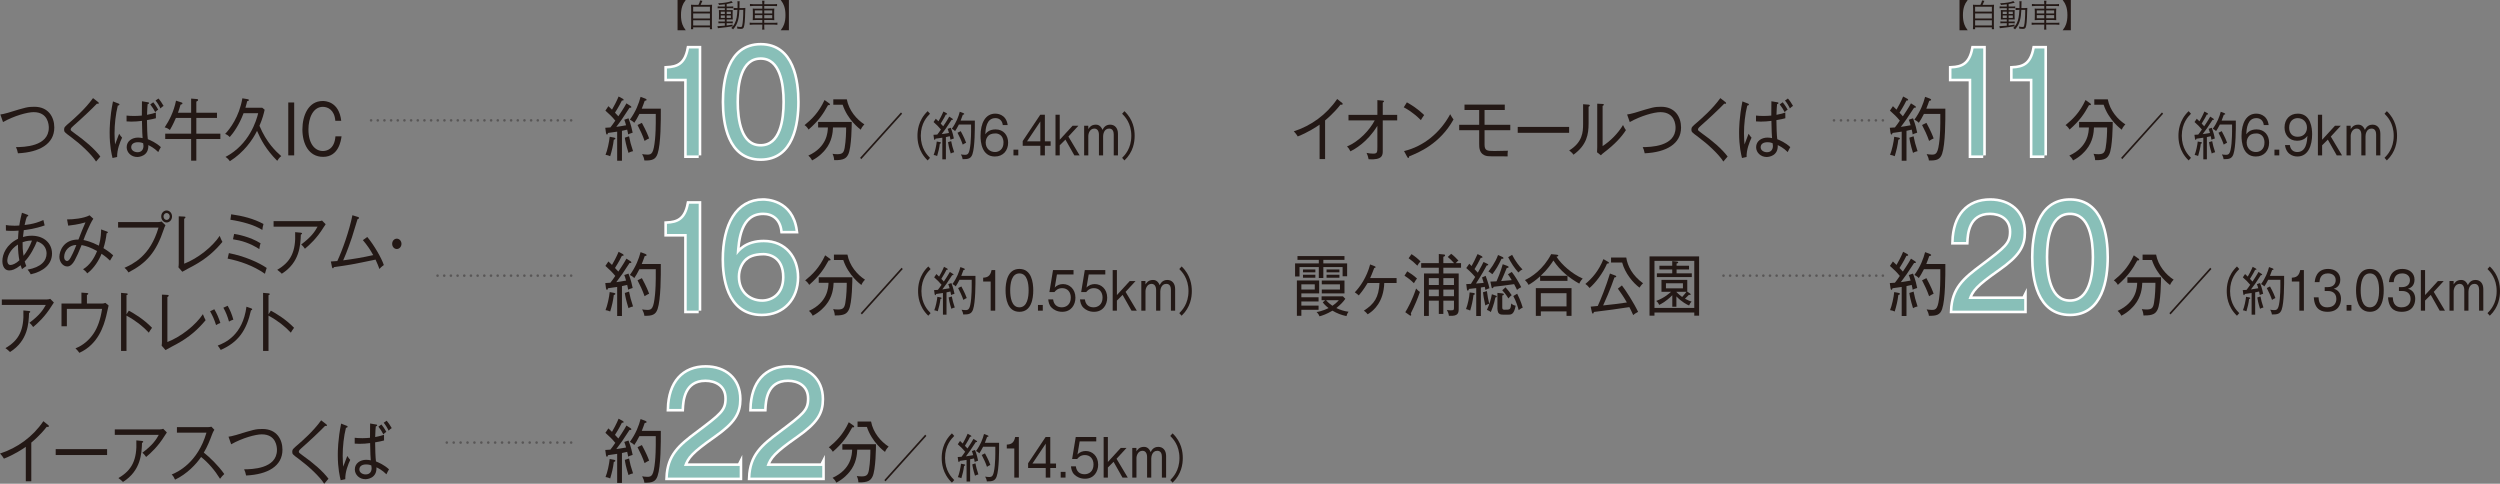 <?xml version="1.0" encoding="UTF-8"?>
<svg id="_レイヤー_2" data-name="レイヤー 2" xmlns="http://www.w3.org/2000/svg" viewBox="0 0 963.693 186.479">
  <rect x="0" y="0" width="963.693" height="186.479" fill="#808080" stroke="none"/>
  <defs>
    <style>
      .cls-1 {
        fill: #231815;
      }

      .cls-1, .cls-2 {
        stroke-width: 0px;
      }

      .cls-3 {
        stroke-dasharray: 0 0 0 2.575;
      }

      .cls-3, .cls-4, .cls-5, .cls-6, .cls-7, .cls-8 {
        fill: none;
        stroke: #595757;
        stroke-linecap: round;
        stroke-linejoin: round;
      }

      .cls-4 {
        stroke-dasharray: 0 0 0 2.56;
      }

      .cls-9 {
        stroke: #fff;
        stroke-miterlimit: 10;
        stroke-width: 2px;
      }

      .cls-9, .cls-2 {
        fill: #88bfb8;
      }

      .cls-5 {
        stroke-dasharray: 0 0 0 2.57;
      }

      .cls-6 {
        stroke-dasharray: 0 0 0 2.691;
      }

      .cls-7 {
        stroke-dasharray: 0 0 0 2.663;
      }
    </style>
  </defs>
  <g id="_レイヤー_5" data-name="レイヤー 5">
    <g>
      <line class="cls-8" x1="706.966" y1="46.396" x2="706.966" y2="46.396"/>
      <line class="cls-6" x1="709.657" y1="46.396" x2="724.459" y2="46.396"/>
      <line class="cls-8" x1="725.804" y1="46.396" x2="725.804" y2="46.396"/>
    </g>
    <g>
      <line class="cls-8" x1="168.662" y1="106.258" x2="168.662" y2="106.258"/>
      <line class="cls-3" x1="171.237" y1="106.258" x2="218.878" y2="106.258"/>
      <line class="cls-8" x1="220.166" y1="106.258" x2="220.166" y2="106.258"/>
    </g>
    <g>
      <line class="cls-8" x1="172.229" y1="170.599" x2="172.229" y2="170.599"/>
      <line class="cls-7" x1="174.892" y1="170.599" x2="218.834" y2="170.599"/>
      <line class="cls-8" x1="220.166" y1="170.599" x2="220.166" y2="170.599"/>
    </g>
    <g>
      <line class="cls-8" x1="664.372" y1="106.258" x2="664.372" y2="106.258"/>
      <line class="cls-4" x1="666.932" y1="106.258" x2="724.525" y2="106.258"/>
      <line class="cls-8" x1="725.804" y1="106.258" x2="725.804" y2="106.258"/>
    </g>
    <g>
      <path class="cls-1" d="M261.184,0h3.153c-.732.99-1.002,1.467-1.295,2.273-.367,1.039-.538,2.176-.538,3.557s.171,2.518.538,3.557c.293.807.562,1.283,1.295,2.273h-3.153V0Z"/>
      <path class="cls-1" d="M269.227,1.883c.33-.611.501-1.063.66-1.712l.88.159c-.257.66-.452,1.1-.696,1.553h2.945c.685,0,1.051-.013,1.479-.062-.049.403-.061.758-.061,1.516v6.502c0,.746.012,1.076.073,1.418h-.855v-.721h-6.453v.721h-.844c.049-.354.073-.733.073-1.43V3.337c0-.722-.012-1.088-.061-1.516.415.049.782.062,1.441.062h1.418ZM267.198,4.474h6.465v-1.87h-6.465v1.87ZM267.198,7.113h6.465v-1.931h-6.465v1.931ZM267.198,9.814h6.465v-1.992h-6.465v1.992Z"/>
      <path class="cls-1" d="M279.409,1.675c-.88.122-1.332.158-2.261.232-.05-.221-.099-.33-.306-.648,1.968-.036,4.266-.428,5.097-.843l.537.623q-.171.036-.61.146c-.465.135-1.039.257-1.748.379v.966h1.467c.537,0,.843-.013,1.075-.062v.733c-.22-.036-.391-.049-.978-.049h-1.564v.758h1.271c.478,0,.782-.012,1.076-.036-.037.231-.049.439-.049,1.075v1.418c0,.611.012.904.049,1.161-.294-.024-.611-.037-1.125-.037h-1.222v.819h1.234c.636,0,.843-.013,1.112-.049v.733c-.257-.037-.428-.049-1.002-.049h-1.345v.88c.782-.098,1.197-.159,2.273-.343v.648c-1.711.293-2.934.452-5.012.659-.317.037-.415.049-.647.099l-.159-.844c.196.012.403.024.514.024.379,0,1.075-.049,2.322-.171v-.953h-1.356c-.379,0-.782.024-1.112.061v-.758c.293.049.599.062,1.124.062h1.345v-.819h-1.161c-.514,0-.844.013-1.137.037.024-.27.037-.538.037-1.149v-1.43c0-.611,0-.733-.037-1.075.317.024.647.036,1.161.036h1.137v-.758h-1.662c-.514,0-.782.013-1.101.062v-.758c.33.049.624.073,1.112.073h1.65v-.855ZM277.845,4.498v.892h1.564v-.892h-1.564ZM277.845,5.952v.953h1.564v-.953h-1.564ZM280.118,5.39h1.613v-.892h-1.613v.892ZM280.118,6.905h1.613v-.953h-1.613v.953ZM286.241,3.104c.489,0,.758-.012,1.088-.049-.024.269-.037.514-.062,1.283-.085,3.691-.244,5.415-.574,6.209-.171.44-.501.599-1.173.599-.33,0-.771-.036-1.296-.098-.012-.269-.049-.537-.135-.818.624.122.979.171,1.32.171.452,0,.587-.086.672-.452.27-1.052.44-3.386.44-6.136h-1.503c-.086,1.772-.232,2.921-.502,3.924-.379,1.417-.892,2.371-1.919,3.593-.146-.171-.428-.379-.696-.525.696-.709,1.039-1.174,1.418-1.98.562-1.197.831-2.64.941-5.011h-.318c-.501,0-.794.012-1.137.062v-.831c.318.049.562.061,1.088.061h.403c.013-.415.013-.77.013-1.222,0-.868-.013-1.076-.073-1.406h.904c-.062.232-.073.489-.073.929-.013.868-.013,1.284-.024,1.699h1.197Z"/>
      <path class="cls-1" d="M293.857,1.454c0-.501-.024-.818-.086-1.173h.917c-.062.366-.086.685-.086,1.173v.159h3.667c.623,0,.953-.024,1.271-.085v.843c-.392-.049-.771-.073-1.26-.073h-3.679v1.051h2.493c.733,0,1.063-.012,1.382-.073-.037.392-.049.6-.049,1.283v1.919c0,.697.012.905.049,1.296-.306-.049-.673-.073-1.394-.073h-2.481v1.088h3.802c.623,0,.965-.024,1.271-.086v.855c-.379-.049-.758-.073-1.271-.073h-3.802v.587c0,.672.013.953.086,1.345h-.917c.073-.428.086-.709.086-1.345v-.587h-3.618c-.514,0-.917.024-1.246.073v-.855c.317.062.659.086,1.246.086h3.618v-1.088h-2.273c-.733,0-1.112.024-1.418.073.037-.379.049-.599.049-1.296v-1.882c0-.709-.012-.929-.049-1.32.306.062.647.073,1.356.073h2.335v-1.051h-3.532c-.489,0-.88.024-1.234.073v-.843c.342.061.696.085,1.246.085h3.521v-.159ZM290.973,4.009v1.174h2.885v-1.174h-2.885ZM290.973,5.843v1.197h2.885v-1.197h-2.885ZM297.671,5.183v-1.174h-3.068v1.174h3.068ZM297.671,7.04v-1.197h-3.068v1.197h3.068Z"/>
      <path class="cls-1" d="M300.946,11.66c.733-.99,1.002-1.467,1.296-2.273.366-1.039.538-2.151.538-3.557s-.172-2.518-.538-3.557c-.294-.807-.562-1.283-1.296-2.273h3.153v11.66h-3.153Z"/>
    </g>
    <g>
      <path class="cls-1" d="M517.196,40.382c-.116,0-.232,0-.465-.052-2.445,3.183-5.426,5.667-5.938,6.081v14.906h-2.118v-13.275c-1.188.854-4.657,3.105-8.43,4.555-.14-.232-.722-1.19-1.514-1.967,6.613-2.148,12.574-6.366,16.719-12.474l1.933,1.553c.116.077.187.207.187.362,0,.207-.163.311-.373.311Z"/>
      <path class="cls-1" d="M533.02,46.411v11.75c0,1.578-.047,3.597-5.449,3.234-.303-1.294-.326-1.424-.792-2.459.769.182,1.771.285,2.562.285,1.606,0,1.606-.543,1.606-2.717v-7.997c-3.981,6.495-8.895,9.058-10.385,9.834-.419-.854-.722-1.294-1.327-1.863,4.634-1.967,8.709-6.288,10.688-10.067h-10.105v-2.121h11.13v-5.693l2.073.181c.303.026.465.052.465.284,0,.233-.256.363-.465.467v4.762h5.564v2.121h-5.564Z"/>
      <path class="cls-1" d="M547.724,46.308c-3.26-3.209-5.682-4.451-6.612-4.942l1.21-1.915c1.747.983,4.122,2.433,6.66,4.891-.676.906-1.071,1.605-1.258,1.967ZM543.184,60.282c-.023.44-.07.596-.326.596-.163,0-.303-.182-.373-.311l-1.257-2.329c7.428-1.786,13.854-6.936,17.789-14.208.466.854.792,1.372,1.281,2.02-5.216,9.367-13.319,12.732-17.114,14.232Z"/>
      <path class="cls-1" d="M572.262,50.19v5.486c0,2.354.838,2.535,3.772,2.535.559,0,4.424-.077,5.216-.104-.094.674-.141,1.502-.094,2.174-7.218.026-7.614-.051-8.173-.181-2.771-.647-2.794-3.157-2.794-4.685v-5.227h-7.707v-2.07h7.707v-5.72h-5.658v-2.07h15.531v2.07h-7.801v5.72h9.919v2.07h-9.919Z"/>
      <path class="cls-1" d="M585.048,51.199v-2.277h19.815v2.277h-19.815Z"/>
      <path class="cls-1" d="M612.366,41.158v6.366c0,4.27-.676,8.359-5.821,12.111-.303-.466-.559-.803-1.653-1.631,5.123-3.183,5.355-7.013,5.355-10.248v-7.582l2.049.155c.233.026.536.052.536.337,0,.232-.233.388-.466.491ZM618.42,58.704c-.838.646-.932.725-1.304,1.164l-1.49-1.164c.023-.518.069-1.294.069-2.019v-16.718l2.072.104c.257,0,.466.025.466.285,0,.258-.209.336-.466.465v15.502c3.027-1.967,5.938-4.891,7.871-8.126.559,1.112.722,1.476,1.117,1.967-1.746,2.743-4.424,5.563-8.336,8.54Z"/>
      <path class="cls-1" d="M633.994,59.093c-.257-1.165-.373-1.579-.769-2.381,2.817-.026,12.667-.13,12.667-7.506,0-1.061-.257-5.978-5.845-5.978-2.375,0-7.451,1.372-11.806,3.83l-1.024-2.925c.652-.104,1.514-.232,2.98-.672,6.799-2.097,7.544-2.304,10.129-2.304,5.426,0,7.685,3.985,7.685,7.997,0,6.314-5.682,9.549-14.018,9.938Z"/>
      <path class="cls-1" d="M664.312,62.275c-1.653-2.691-5.891-6.651-9.616-9.42-2.562-1.89-2.701-1.993-2.701-2.95,0-.854.326-1.139,2.422-2.924,1.117-.984,5.635-4.84,8.731-9.162l1.863,1.449c.232.182.372.285.372.492,0,.129-.116.259-.326.259-.093,0-.256-.052-.396-.077-1.537,1.656-5.892,5.771-9.081,8.565-.35.284-1.048.932-1.048,1.346,0,.44.14.544,1.396,1.449,4.309,3.054,7.871,6.159,10.036,9.032-.466.491-1.117,1.319-1.653,1.94Z"/>
      <path class="cls-1" d="M673.267,60.516l-1.77.388c-.326-1.319-1.118-4.528-1.118-9.678,0-1.449.023-5.9,1.281-12.138l2.188.854c.14.051.303.104.303.361,0,.182-.209.363-.629.389-.838,3.364-1.257,7.324-1.257,10.791,0,1.916.14,3.235.209,4.193.279-.647,1.327-3.546,1.561-4.115.466.725.745,1.087,1.141,1.501-.791,1.683-1.979,4.581-1.909,7.453ZM689.124,58.626c-1.7-1.707-3.214-2.381-3.843-2.691.233,4.244-3.562,4.581-4.261,4.581-2.282,0-4.075-1.683-4.075-3.778,0-2.381,2.119-3.701,4.378-3.701.722,0,1.28.104,1.77.207-.14-1.578-.14-2.096-.256-6.65-1.374.182-2.701.285-4.075.285-.769,0-1.304-.053-1.862-.078v-2.252c.745.078,1.63.156,2.957.156,1.351,0,2.305-.104,2.934-.156,0-1.526.023-3.363.047-5.512l2.444.414c.141.025.28.104.28.259,0,.337-.35.388-.536.44-.069.698-.187,1.863-.232,4.114,1.839-.337,2.584-.595,3.399-.88l.023,2.199c-.908.233-1.933.492-3.446.725,0,2.277.14,6.004.326,7.35,1.048.44,3.097,1.269,5.029,3.055-.35.543-.629,1.112-1.001,1.914ZM683.303,55.21c-.233-.104-.908-.388-1.979-.388-1.514,0-2.631.621-2.631,1.94,0,1.242,1.257,1.916,2.444,1.916,1.514,0,2.282-1.01,2.282-2.434,0-.336-.047-.568-.116-1.035ZM687.937,43.202c-.513-1.009-1.071-1.889-1.91-2.949l1.165-.828c.279.336,1.188,1.475,1.909,2.872-.21.104-.629.337-1.164.905ZM689.962,41.806c-.419-.958-1.164-2.174-1.886-3.055l1.117-.775c.605.646,1.514,1.967,1.979,2.846-.513.337-.792.544-1.211.984Z"/>
    </g>
    <g>
      <path class="cls-1" d="M755.346,0h3.153c-.732.99-1.002,1.467-1.295,2.273-.367,1.039-.538,2.176-.538,3.557s.171,2.518.538,3.557c.293.807.562,1.283,1.295,2.273h-3.153V0Z"/>
      <path class="cls-1" d="M763.389,1.883c.33-.611.501-1.063.66-1.712l.88.159c-.257.66-.452,1.1-.696,1.553h2.945c.685,0,1.051-.013,1.479-.062-.049.403-.061.758-.061,1.516v6.502c0,.746.012,1.076.073,1.418h-.855v-.721h-6.453v.721h-.844c.049-.354.073-.733.073-1.43V3.337c0-.722-.012-1.088-.061-1.516.415.049.782.062,1.441.062h1.418ZM761.36,4.474h6.465v-1.87h-6.465v1.87ZM761.36,7.113h6.465v-1.931h-6.465v1.931ZM761.36,9.814h6.465v-1.992h-6.465v1.992Z"/>
      <path class="cls-1" d="M773.571,1.675c-.88.122-1.332.158-2.261.232-.05-.221-.099-.33-.306-.648,1.968-.036,4.266-.428,5.097-.843l.537.623q-.171.036-.61.146c-.465.135-1.039.257-1.748.379v.966h1.467c.537,0,.843-.013,1.075-.062v.733c-.22-.036-.391-.049-.978-.049h-1.564v.758h1.271c.478,0,.782-.012,1.076-.036-.037.231-.049.439-.049,1.075v1.418c0,.611.012.904.049,1.161-.294-.024-.611-.037-1.125-.037h-1.222v.819h1.234c.636,0,.843-.013,1.112-.049v.733c-.257-.037-.428-.049-1.002-.049h-1.345v.88c.782-.098,1.197-.159,2.273-.343v.648c-1.711.293-2.934.452-5.012.659-.317.037-.415.049-.647.099l-.159-.844c.196.012.403.024.514.024.379,0,1.075-.049,2.322-.171v-.953h-1.356c-.379,0-.782.024-1.112.061v-.758c.293.049.599.062,1.124.062h1.345v-.819h-1.161c-.514,0-.844.013-1.137.037.024-.27.037-.538.037-1.149v-1.43c0-.611,0-.733-.037-1.075.317.024.647.036,1.161.036h1.137v-.758h-1.662c-.514,0-.782.013-1.101.062v-.758c.33.049.624.073,1.112.073h1.65v-.855ZM772.007,4.498v.892h1.564v-.892h-1.564ZM772.007,5.952v.953h1.564v-.953h-1.564ZM774.28,5.39h1.613v-.892h-1.613v.892ZM774.28,6.905h1.613v-.953h-1.613v.953ZM780.403,3.104c.489,0,.758-.012,1.088-.049-.024.269-.037.514-.062,1.283-.085,3.691-.244,5.415-.574,6.209-.171.44-.501.599-1.173.599-.33,0-.771-.036-1.296-.098-.012-.269-.049-.537-.135-.818.624.122.979.171,1.32.171.452,0,.587-.086.672-.452.27-1.052.44-3.386.44-6.136h-1.503c-.086,1.772-.232,2.921-.502,3.924-.379,1.417-.892,2.371-1.919,3.593-.146-.171-.428-.379-.696-.525.696-.709,1.039-1.174,1.418-1.98.562-1.197.831-2.64.941-5.011h-.318c-.501,0-.794.012-1.137.062v-.831c.318.049.562.061,1.088.061h.403c.013-.415.013-.77.013-1.222,0-.868-.013-1.076-.073-1.406h.904c-.062.232-.073.489-.073.929-.013.868-.013,1.284-.024,1.699h1.197Z"/>
      <path class="cls-1" d="M788.02,1.454c0-.501-.024-.818-.086-1.173h.917c-.062.366-.086.685-.086,1.173v.159h3.667c.623,0,.953-.024,1.271-.085v.843c-.392-.049-.771-.073-1.26-.073h-3.679v1.051h2.493c.733,0,1.063-.012,1.382-.073-.037.392-.049.6-.049,1.283v1.919c0,.697.012.905.049,1.296-.306-.049-.673-.073-1.394-.073h-2.481v1.088h3.802c.623,0,.965-.024,1.271-.086v.855c-.379-.049-.758-.073-1.271-.073h-3.802v.587c0,.672.013.953.086,1.345h-.917c.073-.428.086-.709.086-1.345v-.587h-3.618c-.514,0-.917.024-1.246.073v-.855c.317.062.659.086,1.246.086h3.618v-1.088h-2.273c-.733,0-1.112.024-1.418.073.037-.379.049-.599.049-1.296v-1.882c0-.709-.012-.929-.049-1.32.306.062.647.073,1.356.073h2.335v-1.051h-3.532c-.489,0-.88.024-1.234.073v-.843c.342.061.696.085,1.246.085h3.521v-.159ZM785.135,4.009v1.174h2.885v-1.174h-2.885ZM785.135,5.843v1.197h2.885v-1.197h-2.885ZM791.833,5.183v-1.174h-3.068v1.174h3.068ZM791.833,7.04v-1.197h-3.068v1.197h3.068Z"/>
      <path class="cls-1" d="M795.108,11.66c.733-.99,1.002-1.467,1.296-2.273.366-1.039.538-2.151.538-3.557s-.172-2.518-.538-3.557c-.294-.807-.562-1.283-1.296-2.273h3.153v11.66h-3.153Z"/>
    </g>
    <g>
      <path class="cls-1" d="M738.174,40.824c.144.079.359.267.359.453,0,.293-.336.267-.695.24-.456.667-2.448,3.733-2.856,4.32-1.032,1.468-1.344,1.867-2.256,3.067,1.08-.133,1.968-.293,3.768-.613-.312-1.174-.504-1.707-.695-2.134l1.632-.56c1.008,2.613,1.368,4.374,1.608,5.547-1.057.32-1.513.534-1.753.667-.048-.347-.096-.72-.359-1.84-.288.08-1.849.399-2.017.453v11.522h-1.848v-11.202c-1.032.16-1.729.267-3.528.507-.097.347-.192.613-.408.613-.24,0-.36-.48-.384-.693l-.265-1.921c.576-.026,1.584-.106,1.969-.133.6-.721,1.08-1.44,1.896-2.614-1.2-1.467-2.112-2.347-3.816-3.867l1.152-1.707c.84.773,1.128,1.066,1.393,1.333.504-.826,1.872-3.36,2.544-5.067l1.584.854c.216.106.36.293.36.453,0,.24-.336.24-.456.24h-.216c-.312.641-1.104,2.24-2.665,4.694.097.08.864.934,1.297,1.387.168-.239,2.304-3.414,3.12-4.987l1.536.987ZM731.861,53.04c.216.053.504.133.504.373s-.192.32-.601.453c-.264,2.241-.743,4.215-1.392,6.349-.528-.24-1.152-.454-1.8-.534.72-1.733,1.416-4.961,1.607-6.961l1.681.32ZM737.646,52.533c.312,1.707.744,3.387,1.536,5.734-.216.054-1.08.24-1.752.667-.984-3.147-1.272-4.801-1.416-5.868l1.632-.533ZM749.887,41.891c.023,4.348.023,13.683-1.248,17.391-.769,2.24-2.16,2.641-5.089,2.587-.096-.88-.456-1.76-.864-2.48.408.08,1.2.214,2.041.214,1.68,0,2.376-.507,2.928-5.896.168-1.76.336-4.32.288-9.788h-6.312c-.864,1.681-1.32,2.454-1.968,3.414-.624-.667-1.465-1.067-1.704-1.2,2.328-3.201,3.479-6.269,4.128-8.802l1.8.666c.336.134.528.32.528.454,0,.24-.192.32-.744.427-.336.934-.696,2-1.128,3.014h7.345ZM742.59,47.358c1.752,3.254,2.4,4.908,2.784,6.001-.312.134-1.056.48-1.752.961-.672-2.027-1.848-4.508-2.712-6.135l1.68-.827Z"/>
      <path class="cls-9" d="M764.488,59.895h-4.613v-29.554h-7.626v-3.923c3.954-.209,7.296-1.255,8.52-7.741h3.72v41.218Z"/>
      <path class="cls-9" d="M788.068,59.895h-4.613v-29.554h-7.626v-3.923c3.954-.209,7.296-1.255,8.52-7.741h3.72v41.218Z"/>
      <path class="cls-1" d="M805.717,39.837c.169.106.288.24.288.4,0,.319-.336.319-.743.293-1.873,3.414-3.577,5.975-7.489,9.415-.552-.906-1.008-1.36-1.56-1.707,2.784-2.267,5.496-4.881,7.704-9.682l1.8,1.28ZM801.445,49.146v-2.134h12.961c0,.533-.024,10.056-1.393,12.59-.647,1.227-1.512,2.24-5.376,2.134-.072-1.201-.433-2.027-.624-2.454.408.08.96.16,1.824.16,1.943,0,2.52-.561,2.855-2.534.48-2.747.553-6.241.553-7.762h-5.064c-.072,1.867-.384,5.441-3,8.589-.528.64-2.161,2.613-5.064,4.107-.456-.987-1.2-1.654-1.44-1.867,7.272-3.308,7.465-9.042,7.536-10.829h-3.768ZM812.51,38.29c.792,4.268,3.769,7.734,6.769,9.655-.744.773-1.104,1.36-1.392,2.054-.408-.293-5.064-3.787-6.985-9.629h-3.6v-2.08h5.208Z"/>
      <path class="cls-1" d="M818.078,61.345l-.446-.496,15.755-17.503.447.496-15.756,17.503Z"/>
      <path class="cls-1" d="M844.57,43.842c-1.02,1.033-3.541,3.576-3.541,8.503,0,4.928,2.521,7.471,3.541,8.504l-.894.993c-3.738-3.557-3.935-7.808-3.935-9.497,0-1.688.196-5.939,3.935-9.496l.894.993Z"/>
      <path class="cls-1" d="M853.134,45.689c.107.06.269.199.269.338,0,.219-.25.198-.519.179-.34.497-1.824,2.781-2.128,3.219-.77,1.093-1.002,1.391-1.682,2.284.805-.099,1.467-.218,2.808-.457-.232-.874-.375-1.271-.519-1.589l1.217-.417c.751,1.946,1.019,3.258,1.197,4.132-.786.238-1.126.397-1.305.497-.036-.259-.072-.536-.269-1.371-.215.06-1.377.298-1.502.338v8.582h-1.377v-8.344c-.77.119-1.288.199-2.629.378-.072.258-.144.457-.305.457-.179,0-.268-.358-.286-.517l-.196-1.431c.429-.02,1.181-.08,1.467-.1.446-.536.805-1.072,1.412-1.947-.894-1.092-1.573-1.748-2.843-2.88l.858-1.271c.626.576.84.794,1.037.993.375-.616,1.395-2.504,1.896-3.775l1.18.636c.161.08.269.219.269.338,0,.179-.25.179-.34.179h-.161c-.232.478-.822,1.669-1.984,3.497.071.06.644.695.966,1.033.125-.179,1.717-2.543,2.324-3.716l1.145.735ZM848.431,54.789c.161.039.376.099.376.277,0,.18-.144.239-.447.338-.197,1.669-.555,3.14-1.037,4.729-.394-.179-.858-.338-1.342-.397.537-1.291,1.056-3.695,1.198-5.185l1.252.238ZM852.74,54.411c.232,1.271.555,2.523,1.145,4.271-.16.04-.805.179-1.305.497-.733-2.345-.948-3.576-1.056-4.371l1.216-.397ZM861.861,46.484c.018,3.238.018,10.191-.931,12.953-.572,1.669-1.609,1.967-3.791,1.927-.071-.655-.34-1.311-.644-1.848.304.061.895.159,1.52.159,1.252,0,1.771-.377,2.183-4.391.125-1.311.25-3.218.214-7.291h-4.703c-.644,1.252-.983,1.828-1.466,2.543-.466-.497-1.091-.795-1.271-.894,1.735-2.385,2.594-4.669,3.076-6.557l1.342.497c.25.099.393.238.393.338,0,.179-.143.238-.554.317-.251.695-.519,1.49-.841,2.245h5.473ZM856.425,50.557c1.306,2.424,1.788,3.656,2.074,4.471-.232.099-.787.357-1.306.715-.501-1.51-1.377-3.357-2.021-4.569l1.252-.616Z"/>
      <path class="cls-1" d="M872.639,48.213c-.215-1.848-1.431-2.683-2.844-2.683-3.522,0-3.791,4.133-3.916,6.238.394-.536,1.413-1.887,3.988-1.887,3.111,0,4.828,2.324,4.828,5.125,0,3.021-1.932,5.325-5.114,5.325-5.097,0-5.526-5.702-5.526-7.947,0-5.007,1.914-8.582,5.705-8.582.357,0,4.185,0,4.757,4.41h-1.878ZM867.166,52.226c-.661.597-1.126,1.59-1.126,2.683,0,2.384,1.717,3.695,3.595,3.695,1.502,0,3.272-1.014,3.272-3.616,0-3.198-2.343-3.556-3.059-3.556-1.627,0-2.324.496-2.683.794Z"/>
      <path class="cls-1" d="M878.609,59.895h-1.86v-2.205h1.86v2.205Z"/>
      <path class="cls-1" d="M882.687,55.921c.215,1.848,1.431,2.683,2.844,2.683,3.522,0,3.791-4.133,3.934-6.238-.411.536-1.431,1.887-4.006,1.887-3.111,0-4.828-2.324-4.828-5.125,0-3.021,1.932-5.324,5.114-5.324,5.098,0,5.526,5.701,5.526,7.946,0,4.112-1.395,8.583-5.705,8.583-.357,0-4.185,0-4.757-4.411h1.878ZM882.418,49.166c0,2.026,1.037,3.557,3.273,3.557,2.574,0,3.594-1.848,3.594-3.497,0-2.225-1.556-3.695-3.576-3.695-1.609,0-3.291,1.093-3.291,3.636Z"/>
      <path class="cls-1" d="M895.127,44.239v9.636l4.953-5.404h2.236l-3.846,4.173,4.328,7.251h-2.039l-3.434-6.079-2.199,2.186v3.894h-1.628v-15.655h1.628Z"/>
      <path class="cls-1" d="M906.128,48.471l.018,1.312c.305-.497,1.02-1.729,2.861-1.729.447,0,1.807,0,2.611,2.007.376-.695,1.037-2.007,2.969-2.007,1.771,0,2.986,1.331,2.986,3.497v8.344h-1.627v-8.007c0-1.032-.305-2.324-1.753-2.324-2.128,0-2.343,2.424-2.343,3.02v7.312h-1.609v-8.007c0-.396-.09-2.324-1.753-2.324-1.752,0-2.343,1.848-2.343,2.861v7.47h-1.609v-11.424h1.592Z"/>
      <path class="cls-1" d="M920.073,61.842l-.895-.993c1.02-1.033,3.541-3.576,3.541-8.504,0-4.927-2.521-7.47-3.541-8.503l.895-.993c3.434,3.258,3.935,7.132,3.935,9.496s-.501,6.238-3.935,9.497Z"/>
    </g>
    <g>
      <line class="cls-8" x1="143.052" y1="46.396" x2="143.052" y2="46.396"/>
      <line class="cls-5" x1="145.623" y1="46.396" x2="218.881" y2="46.396"/>
      <line class="cls-8" x1="220.166" y1="46.396" x2="220.166" y2="46.396"/>
    </g>
    <g>
      <path class="cls-1" d="M6.918,59.093c-.257-1.165-.373-1.579-.769-2.381,2.817-.026,12.667-.13,12.667-7.506,0-1.061-.257-5.978-5.845-5.978-2.375,0-7.451,1.372-11.806,3.83l-1.024-2.925c.652-.104,1.514-.232,2.98-.672,6.799-2.097,7.544-2.304,10.129-2.304,5.426,0,7.685,3.985,7.685,7.997,0,6.314-5.682,9.549-14.018,9.938Z"/>
      <path class="cls-1" d="M37.025,62.275c-1.653-2.691-5.891-6.651-9.616-9.42-2.562-1.89-2.701-1.993-2.701-2.95,0-.854.326-1.139,2.422-2.924,1.117-.984,5.635-4.84,8.731-9.162l1.863,1.449c.232.182.372.285.372.492,0,.129-.116.259-.326.259-.093,0-.256-.052-.396-.077-1.537,1.656-5.892,5.771-9.081,8.565-.35.284-1.048.932-1.048,1.346,0,.44.14.544,1.396,1.449,4.309,3.054,7.871,6.159,10.036,9.032-.466.491-1.117,1.319-1.653,1.94Z"/>
      <path class="cls-1" d="M45.152,60.516l-1.77.388c-.326-1.319-1.118-4.528-1.118-9.678,0-1.449.023-5.9,1.281-12.138l2.188.854c.14.051.303.104.303.361,0,.182-.209.363-.629.389-.838,3.364-1.257,7.324-1.257,10.791,0,1.916.14,3.235.209,4.193.28-.647,1.327-3.546,1.561-4.115.466.725.745,1.087,1.141,1.501-.791,1.683-1.979,4.581-1.909,7.453ZM61.01,58.626c-1.7-1.707-3.214-2.381-3.843-2.691.233,4.244-3.562,4.581-4.261,4.581-2.282,0-4.075-1.683-4.075-3.778,0-2.381,2.119-3.701,4.378-3.701.722,0,1.28.104,1.77.207-.14-1.578-.14-2.096-.256-6.65-1.374.182-2.701.285-4.075.285-.769,0-1.304-.053-1.862-.078v-2.252c.745.078,1.63.156,2.957.156,1.351,0,2.305-.104,2.934-.156,0-1.526.023-3.363.047-5.512l2.444.414c.14.025.28.104.28.259,0,.337-.35.388-.536.44-.069.698-.187,1.863-.232,4.114,1.839-.337,2.584-.595,3.399-.88l.023,2.199c-.908.233-1.933.492-3.446.725,0,2.277.14,6.004.326,7.35,1.048.44,3.097,1.269,5.029,3.055-.35.543-.629,1.112-1.001,1.914ZM55.188,55.21c-.233-.104-.908-.388-1.979-.388-1.514,0-2.631.621-2.631,1.94,0,1.242,1.257,1.916,2.444,1.916,1.514,0,2.282-1.01,2.282-2.434,0-.336-.047-.568-.116-1.035ZM59.822,43.202c-.513-1.009-1.071-1.889-1.91-2.949l1.165-.828c.279.336,1.188,1.475,1.909,2.872-.21.104-.629.337-1.164.905ZM61.848,41.806c-.419-.958-1.164-2.174-1.886-3.055l1.117-.775c.605.646,1.514,1.967,1.979,2.846-.513.337-.792.544-1.211.984Z"/>
      <path class="cls-1" d="M75.68,53.58v8.358h-2.003v-8.358h-9.989v-2.044h9.989v-6.082h-5.868c-1.188,2.743-1.955,4.012-2.328,4.658-.605-.518-1.234-.828-2.002-1.01,1.699-2.588,3.469-5.848,4.377-10.299l2.143.698c.14.052.326.13.326.311,0,.362-.303.44-.723.518-.372,1.346-.675,2.226-1.001,3.132h5.076v-5.461l2.259.182c.163.025.419.051.419.361,0,.26-.163.363-.675.621v4.297h7.963v1.992h-7.963v6.082h9.267v2.044h-9.267Z"/>
      <path class="cls-1" d="M106.858,61.991c-4.425-4.451-6.334-8.23-7.777-11.543-1.7,3.469-5.053,8.281-10.479,11.697-.466-.698-1.001-1.216-1.677-1.656,9.198-4.787,11.945-14.104,12.598-16.847h-5.635c-1.7,4.581-4.005,7.712-5.332,9.187-.513-.543-.979-.879-1.771-1.216,1.793-1.837,5.449-6.599,6.637-13.716l1.933.311c.35.052.582.129.582.389,0,.232-.232.311-.676.439-.116.543-.279,1.242-.651,2.484h6.45l.954.776c-.303,1.372-.814,3.468-2.002,6.185,2.724,6.521,6.38,9.938,8.405,11.697-.698.518-1.28,1.346-1.56,1.812Z"/>
      <path class="cls-1" d="M111.12,59.895v-20.393h2.281v20.393h-2.281Z"/>
      <path class="cls-1" d="M129.258,46.567c-.303-4.219-2.934-5.383-4.796-5.383-3.772,0-5.565,4.27-5.565,8.721,0,5.745,2.654,8.307,5.565,8.307,1.327,0,4.471-.568,4.843-5.667h2.352c-.209,1.604-1.094,7.919-7.102,7.919-5.611,0-7.986-5.15-7.986-10.559,0-5.383,2.328-10.973,7.823-10.973.769,0,6.264,0,7.148,7.635h-2.282Z"/>
    </g>
    <g>
      <path class="cls-1" d="M243.017,40.824c.144.079.359.267.359.453,0,.293-.336.267-.695.24-.456.667-2.448,3.733-2.856,4.32-1.032,1.468-1.344,1.867-2.256,3.067,1.08-.133,1.968-.293,3.768-.613-.312-1.174-.504-1.707-.695-2.134l1.632-.56c1.008,2.613,1.368,4.374,1.608,5.547-1.057.32-1.513.534-1.753.667-.048-.347-.096-.72-.359-1.84-.288.08-1.849.399-2.017.453v11.522h-1.848v-11.202c-1.032.16-1.729.267-3.528.507-.097.347-.192.613-.408.613-.24,0-.36-.48-.384-.693l-.265-1.921c.576-.026,1.584-.106,1.969-.133.6-.721,1.08-1.44,1.896-2.614-1.2-1.467-2.112-2.347-3.816-3.867l1.152-1.707c.84.773,1.128,1.066,1.393,1.333.504-.826,1.872-3.36,2.544-5.067l1.584.854c.216.106.36.293.36.453,0,.24-.336.24-.456.24h-.216c-.312.641-1.104,2.24-2.665,4.694.097.08.864.934,1.297,1.387.168-.239,2.304-3.414,3.12-4.987l1.536.987ZM236.704,53.04c.216.053.504.133.504.373s-.192.32-.601.453c-.264,2.241-.743,4.215-1.392,6.349-.528-.24-1.152-.454-1.8-.534.72-1.733,1.416-4.961,1.607-6.961l1.681.32ZM242.488,52.533c.312,1.707.744,3.387,1.536,5.734-.216.054-1.08.24-1.752.667-.984-3.147-1.272-4.801-1.416-5.868l1.632-.533ZM254.729,41.891c.024,4.348.024,13.683-1.248,17.391-.769,2.24-2.16,2.641-5.089,2.587-.096-.88-.456-1.76-.864-2.48.408.08,1.2.214,2.041.214,1.68,0,2.376-.507,2.928-5.896.168-1.76.336-4.32.288-9.788h-6.312c-.864,1.681-1.32,2.454-1.968,3.414-.624-.667-1.465-1.067-1.704-1.2,2.328-3.201,3.479-6.269,4.128-8.802l1.8.666c.336.134.528.32.528.454,0,.24-.192.32-.744.427-.336.934-.696,2-1.128,3.014h7.345ZM247.433,47.358c1.752,3.254,2.4,4.908,2.784,6.001-.312.134-1.056.48-1.752.961-.672-2.027-1.848-4.508-2.712-6.135l1.68-.827Z"/>
      <path class="cls-9" d="M269.331,59.895h-4.613v-29.554h-7.626v-3.923c3.954-.209,7.296-1.255,8.52-7.741h3.72v41.218Z"/>
      <path class="cls-9" d="M307.277,39.285c0,8.369-1.883,21.76-14.027,21.76-12.286,0-14.075-13.704-14.075-21.76,0-7.846,1.694-21.76,14.075-21.76,12.38,0,14.027,13.914,14.027,21.76ZM283.882,39.285c0,6.853,1.318,17.209,9.32,17.209,8.097,0,9.368-10.409,9.368-17.209,0-6.904-1.318-17.209-9.32-17.209-8.05,0-9.368,10.253-9.368,17.209Z"/>
      <path class="cls-1" d="M319.637,39.837c.168.106.287.24.287.4,0,.319-.336.319-.743.293-1.873,3.414-3.577,5.975-7.489,9.415-.552-.906-1.008-1.36-1.56-1.707,2.784-2.267,5.496-4.881,7.704-9.682l1.801,1.28ZM315.364,49.146v-2.134h12.961c0,.533-.024,10.056-1.393,12.59-.647,1.227-1.512,2.24-5.376,2.134-.072-1.201-.433-2.027-.624-2.454.408.08.96.16,1.824.16,1.943,0,2.52-.561,2.855-2.534.48-2.747.553-6.241.553-7.762h-5.064c-.072,1.867-.384,5.441-3.001,8.589-.527.64-2.16,2.613-5.063,4.107-.456-.987-1.2-1.654-1.44-1.867,7.272-3.308,7.465-9.042,7.536-10.829h-3.768ZM326.429,38.29c.792,4.268,3.769,7.734,6.769,9.655-.744.773-1.104,1.36-1.392,2.054-.408-.293-5.064-3.787-6.985-9.629h-3.6v-2.08h5.208Z"/>
      <path class="cls-1" d="M331.998,61.345l-.447-.496,15.755-17.503.447.496-15.755,17.503Z"/>
      <path class="cls-1" d="M358.489,43.842c-1.019,1.033-3.541,3.576-3.541,8.503,0,4.928,2.522,7.471,3.541,8.504l-.894.993c-3.738-3.557-3.935-7.808-3.935-9.497,0-1.688.196-5.939,3.935-9.496l.894.993Z"/>
      <path class="cls-1" d="M367.053,45.689c.107.06.269.199.269.338,0,.219-.251.198-.519.179-.34.497-1.824,2.781-2.128,3.219-.77,1.093-1.002,1.391-1.682,2.284.805-.099,1.467-.218,2.808-.457-.232-.874-.375-1.271-.519-1.589l1.216-.417c.752,1.946,1.02,3.258,1.198,4.132-.786.238-1.126.397-1.305.497-.036-.259-.072-.536-.269-1.371-.215.06-1.377.298-1.502.338v8.582h-1.377v-8.344c-.77.119-1.288.199-2.629.378-.072.258-.144.457-.305.457-.179,0-.268-.358-.286-.517l-.196-1.431c.429-.02,1.181-.08,1.467-.1.446-.536.805-1.072,1.412-1.947-.894-1.092-1.573-1.748-2.843-2.88l.858-1.271c.625.576.84.794,1.037.993.375-.616,1.395-2.504,1.896-3.775l1.18.636c.161.08.269.219.269.338,0,.179-.25.179-.34.179h-.161c-.232.478-.822,1.669-1.984,3.497.071.06.644.695.966,1.033.125-.179,1.717-2.543,2.324-3.716l1.145.735ZM362.35,54.789c.161.039.376.099.376.277,0,.18-.144.239-.447.338-.197,1.669-.555,3.14-1.037,4.729-.394-.179-.858-.338-1.342-.397.537-1.291,1.056-3.695,1.198-5.185l1.252.238ZM366.659,54.411c.232,1.271.555,2.523,1.145,4.271-.161.04-.805.179-1.306.497-.732-2.345-.947-3.576-1.055-4.371l1.216-.397ZM375.78,46.484c.018,3.238.018,10.191-.931,12.953-.572,1.669-1.609,1.967-3.791,1.927-.071-.655-.34-1.311-.644-1.848.304.061.895.159,1.521.159,1.251,0,1.77-.377,2.182-4.391.125-1.311.25-3.218.214-7.291h-4.703c-.644,1.252-.983,1.828-1.466,2.543-.466-.497-1.092-.795-1.271-.894,1.735-2.385,2.594-4.669,3.076-6.557l1.342.497c.25.099.393.238.393.338,0,.179-.143.238-.554.317-.251.695-.519,1.49-.841,2.245h5.473ZM370.344,50.557c1.305,2.424,1.788,3.656,2.074,4.471-.232.099-.787.357-1.306.715-.501-1.51-1.377-3.357-2.021-4.569l1.252-.616Z"/>
      <path class="cls-1" d="M386.558,48.213c-.215-1.848-1.431-2.683-2.844-2.683-3.522,0-3.791,4.133-3.916,6.238.394-.536,1.413-1.887,3.988-1.887,3.111,0,4.828,2.324,4.828,5.125,0,3.021-1.932,5.325-5.114,5.325-5.097,0-5.526-5.702-5.526-7.947,0-5.007,1.913-8.582,5.705-8.582.357,0,4.185,0,4.757,4.41h-1.878ZM381.085,52.226c-.661.597-1.126,1.59-1.126,2.683,0,2.384,1.717,3.695,3.595,3.695,1.502,0,3.272-1.014,3.272-3.616,0-3.198-2.343-3.556-3.059-3.556-1.627,0-2.324.496-2.683.794Z"/>
      <path class="cls-1" d="M392.528,59.895h-1.86v-2.205h1.86v2.205Z"/>
      <path class="cls-1" d="M402.778,54.491h2.218v1.708h-2.218v3.695h-1.752v-3.695h-6.796v-1.828l6.76-10.132h1.788v10.252ZM401.026,54.491v-7.669l-5.133,7.669h5.133Z"/>
      <path class="cls-1" d="M408.502,44.239v9.636l4.953-5.404h2.236l-3.846,4.173,4.328,7.251h-2.039l-3.434-6.079-2.199,2.186v3.894h-1.628v-15.655h1.628Z"/>
      <path class="cls-1" d="M419.503,48.471l.018,1.312c.305-.497,1.02-1.729,2.861-1.729.447,0,1.807,0,2.611,2.007.376-.695,1.037-2.007,2.969-2.007,1.771,0,2.986,1.331,2.986,3.497v8.344h-1.627v-8.007c0-1.032-.305-2.324-1.753-2.324-2.128,0-2.343,2.424-2.343,3.02v7.312h-1.609v-8.007c0-.396-.09-2.324-1.753-2.324-1.752,0-2.343,1.848-2.343,2.861v7.47h-1.609v-11.424h1.592Z"/>
      <path class="cls-1" d="M433.448,61.842l-.895-.993c1.02-1.033,3.541-3.576,3.541-8.504,0-4.927-2.521-7.47-3.541-8.503l.895-.993c3.434,3.258,3.935,7.132,3.935,9.496s-.501,6.238-3.935,9.497Z"/>
    </g>
    <g>
      <path class="cls-1" d="M11.852,105.743c-.303-.646-.768-1.32-1.211-1.812,5.239-.932,7.312-3.416,7.312-6.211,0-.983-.325-3.649-3.726-4.685-.768,1.993-2.538,5.564-4.703,7.764.256.932.442,1.32.629,1.76-.442.311-.955.621-1.677,1.191-.21-.492-.279-.725-.535-1.502-2.119,1.683-3.4,1.993-4.354,1.993-2.562,0-2.678-3.002-2.678-3.597,0-2.614,1.49-6.393,6.03-8.592.07-1.035.117-2.123.233-3.158-.955.078-1.584.104-2.678.104-1.071,0-1.7-.051-2.212-.104l-.023-2.147c.791.13,1.699.259,3.307.259.162,0,.931,0,1.862-.078.326-2.174.769-3.881,1.024-4.916l2.072.75c.163.052.373.155.373.362,0,.259-.373.337-.513.362-.209.543-.535,1.397-.908,3.261,3.144-.337,5.426-1.112,7.242-1.94l.488,2.096c-3.818,1.346-7.218,1.708-8.033,1.812-.046.362-.256,2.07-.326,2.64.513-.155,1.793-.492,3.354-.492,4.773,0,7.847,2.925,7.847,6.885,0,4.114-3.306,6.909-8.196,7.996ZM6.915,94.253c-3.189,1.992-4.098,4.762-4.098,6.263,0,.595.232,1.63,1.234,1.63.698,0,2.096-.518,3.423-1.811-.326-1.631-.513-3.416-.56-6.082ZM8.708,93.373c-.022,1.294.023,3.183.373,5.228,1.141-1.346,2.468-3.701,3.236-5.849-.698,0-1.816-.026-3.609.621Z"/>
      <path class="cls-1" d="M42.403,100.464c-.699-.673-1.49-1.449-3.26-2.64-.932,2.381-2.888,5.642-5.519,7.557-.489-.725-.792-.983-1.607-1.604,2.422-1.397,4.262-4.089,5.402-7.014-2.515-1.371-3.981-1.889-5.961-2.303-1.141,2.795-1.77,4.244-2.678,5.926-.792,1.424-1.723,2.33-2.841,2.33-1.723,0-3.05-1.786-3.05-3.727,0-2.045,1.467-6.729,7.357-6.651.861-2.226,1.863-4.813,2.701-6.625-2.771.828-5.519,1.139-6.659,1.269l-.442-2.407c2.235.026,6.38-.362,8.685-1.579l1.444,1.32c-1.351,1.941-3.377,6.987-3.796,8.203.861.182,2.864.596,5.938,2.174.839-3.002.839-5.279.862-6.262l2.281.828c.163.051.303.129.303.311,0,.311-.349.336-.466.336-.186,1.863-.651,3.985-1.21,5.745,2.142,1.319,3.236,2.304,3.748,2.769-.651,1.035-.722,1.165-1.233,2.045ZM24.729,99.066c0,1.19.745,1.553,1.095,1.553.466,0,.908-.414,1.443-1.397.303-.543,1.234-2.303,2.166-4.787-2.771-.026-4.704,2.277-4.704,4.632Z"/>
      <path class="cls-1" d="M63.149,88.353c-2.98,8.928-6.683,13.068-13.645,16.666-.513-.957-1.304-1.604-1.514-1.785,3.33-1.527,9.92-4.529,13.109-15.502h-15.577v-2.122h15.158c.978,0,1.258-.104,1.606-.233l1.49,1.449c-.349.699-.396.828-.629,1.527ZM64.221,85.765c-1.141,0-2.072-1.035-2.072-2.329s.932-2.304,2.072-2.304c1.164,0,2.096,1.01,2.096,2.304s-.932,2.329-2.096,2.329ZM64.221,82.116c-.605,0-1.188.568-1.188,1.319,0,.776.559,1.346,1.188,1.346.676,0,1.211-.595,1.211-1.346,0-.725-.535-1.319-1.211-1.319Z"/>
      <path class="cls-1" d="M74.723,102.353c-.698.389-3.842,2.02-4.447,2.407l-1.49-1.708c.07-.336.116-1.164.116-1.527v-18.141l2.096.104c.326.025.489.052.489.259,0,.337-.326.491-.489.569v17.339c5.263-2.044,10.874-6.495,13.691-10.739.513,1.293.56,1.423,1.048,2.328-2.91,3.494-6.123,6.418-11.014,9.109Z"/>
      <path class="cls-1" d="M88.229,97.565c6.146,1.217,11.525,3.623,14.576,5.719-.116.363-.582,1.734-.676,2.252-4.424-3.105-9.663-4.917-14.39-5.849l.489-2.122ZM89.114,82.607c4.284.595,8.568,1.63,12.457,3.727-.256.776-.396,1.76-.442,2.304-3.027-1.916-7.73-3.235-12.317-3.934l.303-2.097ZM90.255,90.164c1.024.155,5.984.983,10.199,3.623-.35.905-.442,1.837-.489,2.251-3.586-2.354-7.009-3.338-10.152-3.804l.442-2.07Z"/>
      <path class="cls-1" d="M124.74,87.628c-2.632,4.27-5.402,6.754-7.195,8.256-.279-.414-.769-1.088-1.443-1.631,3.889-2.924,5.238-4.917,6.31-6.884h-16.951v-2.122h17.394c.396,0,.908-.078,1.281-.232l1.396,1.423c-.303.388-.349.466-.791,1.19ZM115.962,90.448c-.14,4.063-.42,10.715-7.335,15.062-.769-.725-.908-.854-1.77-1.502,5.238-3.027,7.241-7.039,6.915-14.518l2.189.207c.232.025.465.129.465.285,0,.258-.256.361-.465.465Z"/>
      <path class="cls-1" d="M146.257,103.698c-.28-.75-.723-2.044-1.49-3.623-9.617,1.993-9.827,2.02-16.067,2.898-.093.311-.186.44-.372.44-.21,0-.279-.155-.35-.466l-.442-2.148c.629-.025,1.118-.051,2.491-.181,1.979-4.218,4.61-11.62,5.821-17.649l2.096.646c.303.104.442.182.442.363,0,.361-.349.465-.559.491-.256.776-1.933,6.314-2.188,7.116-.163.492-2.003,5.9-3.354,8.773,3.749-.492,7.498-1.087,11.573-2.019-1.118-2.097-2.469-4.011-3.982-5.771l1.7-1.217c2.491,2.95,5.495,8.1,6.38,10.817-.163.104-1.095.776-1.699,1.526Z"/>
      <path class="cls-1" d="M152.963,95.987c-1.001,0-1.793-.881-1.793-1.993,0-1.139.814-1.993,1.793-1.993.978,0,1.793.881,1.793,1.993,0,1.087-.792,1.993-1.793,1.993Z"/>
      <path class="cls-1" d="M19.979,117.812c-2.632,4.271-5.402,6.755-7.195,8.255-.279-.414-.769-1.086-1.443-1.63,3.889-2.925,5.238-4.917,6.31-6.884H.698v-2.122h17.394c.396,0,.908-.077,1.281-.233l1.396,1.424c-.303.389-.349.466-.791,1.19ZM11.2,120.634c-.14,4.062-.42,10.713-7.335,15.061-.769-.725-.908-.854-1.77-1.5,5.238-3.028,7.241-7.039,6.915-14.519l2.189.207c.232.026.465.13.465.284,0,.26-.256.363-.465.467Z"/>
      <path class="cls-1" d="M40.936,121.85c-.908,3.597-3.004,10.843-10.339,14.155-.442-.646-.954-1.189-1.514-1.733,2.935-1.087,5.495-3.39,7.079-5.849,1.49-2.277,2.585-5.305,3.189-9.368h-13.574v6.702h-2.073v-8.746h7.685v-4.219l2.119.155c.396.026.512.104.512.284,0,.26-.372.414-.512.467v3.312h5.448c.722,0,1.024,0,1.677-.26l1.234,1.01c-.163.621-.769,3.494-.932,4.089Z"/>
      <path class="cls-1" d="M57.375,128.241c-2.235-2.406-5.029-4.632-8.615-6.572v13.611h-2.096v-22.385l2.118.182c.303.025.442.104.442.311,0,.284-.303.361-.465.388v7.376l.907-1.398c2.05,1.113,5.612,3.184,8.941,6.6-.582.725-1.094,1.604-1.233,1.889Z"/>
      <path class="cls-1" d="M68.249,132.538c-.698.388-3.842,2.018-4.447,2.406l-1.49-1.708c.07-.337.116-1.165.116-1.526v-18.142l2.096.104c.326.026.489.052.489.259,0,.336-.326.492-.489.569v17.339c5.263-2.045,10.874-6.496,13.691-10.74.513,1.295.56,1.424,1.048,2.33-2.91,3.493-6.123,6.418-11.014,9.109Z"/>
      <path class="cls-1" d="M83.292,125.317c-.722-2.277-1.234-3.364-2.305-5.331l1.63-.776c.885,1.449,1.77,3.468,2.328,5.279-.605.232-1.095.466-1.653.828ZM96.751,119.624c-1.724,7.789-4.937,12.318-11.666,15.269-.419-.698-.629-1.009-1.164-1.683,2.841-1.086,9.64-3.984,11.083-14.983l1.793.621c.303.104.42.207.42.388,0,.26-.21.337-.466.389ZM88.275,123.972c-.536-1.915-1.142-3.494-2.166-5.357l1.653-.75c.979,1.76,1.653,3.364,2.188,5.357-.186.051-1.001.311-1.676.75Z"/>
      <path class="cls-1" d="M112.12,128.241c-2.235-2.406-5.03-4.632-8.615-6.572v13.611h-2.096v-22.385l2.118.182c.303.025.442.104.442.311,0,.284-.303.361-.465.388v7.376l.907-1.398c2.05,1.113,5.612,3.184,8.941,6.6-.582.725-1.094,1.604-1.233,1.889Z"/>
    </g>
    <g>
      <path class="cls-1" d="M243.017,100.687c.144.08.359.267.359.453,0,.293-.336.267-.695.24-.456.666-2.448,3.733-2.856,4.32-1.032,1.467-1.344,1.867-2.256,3.067,1.08-.133,1.968-.293,3.768-.613-.312-1.174-.504-1.707-.695-2.134l1.632-.561c1.008,2.614,1.368,4.375,1.608,5.549-1.057.319-1.513.533-1.753.666-.048-.347-.096-.72-.359-1.84-.288.08-1.849.399-2.017.453v11.522h-1.848v-11.202c-1.032.16-1.729.267-3.528.507-.097.347-.192.613-.408.613-.24,0-.36-.48-.384-.693l-.265-1.921c.576-.026,1.584-.106,1.969-.133.6-.721,1.08-1.44,1.896-2.614-1.2-1.467-2.112-2.347-3.816-3.867l1.152-1.707c.84.773,1.128,1.066,1.393,1.333.504-.826,1.872-3.36,2.544-5.067l1.584.854c.216.106.36.294.36.453,0,.24-.336.24-.456.24h-.216c-.312.641-1.104,2.24-2.665,4.694.097.08.864.934,1.297,1.387.168-.239,2.304-3.414,3.12-4.987l1.536.987ZM236.704,112.902c.216.053.504.133.504.373s-.192.32-.601.453c-.264,2.241-.743,4.215-1.392,6.349-.528-.24-1.152-.454-1.8-.533.72-1.734,1.416-4.962,1.607-6.962l1.681.32ZM242.488,112.396c.312,1.707.744,3.387,1.536,5.734-.216.054-1.08.24-1.752.667-.984-3.147-1.272-4.802-1.416-5.868l1.632-.533ZM254.729,101.753c.024,4.348.024,13.683-1.248,17.391-.769,2.24-2.16,2.641-5.089,2.587-.096-.88-.456-1.761-.864-2.48.408.08,1.2.214,2.041.214,1.68,0,2.376-.507,2.928-5.895.168-1.761.336-4.321.288-9.789h-6.312c-.864,1.68-1.32,2.454-1.968,3.414-.624-.667-1.465-1.067-1.704-1.2,2.328-3.201,3.479-6.269,4.128-8.802l1.8.666c.336.134.528.32.528.454,0,.24-.192.319-.744.427-.336.934-.696,2-1.128,3.014h7.345ZM247.433,107.221c1.752,3.254,2.4,4.908,2.784,6.001-.312.134-1.056.48-1.752.961-.672-2.027-1.848-4.508-2.712-6.135l1.68-.827Z"/>
      <path class="cls-9" d="M269.331,119.757h-4.613v-29.554h-7.626v-3.923c3.954-.209,7.296-1.256,8.52-7.741h3.72v41.218Z"/>
      <path class="cls-9" d="M301.719,89c-.565-4.864-3.767-7.062-7.485-7.062-9.273,0-9.979,10.88-10.309,16.425,1.035-1.412,3.719-4.97,10.497-4.97,8.191,0,12.71,6.12,12.71,13.496,0,7.95-5.084,14.018-13.463,14.018-13.416,0-14.546-15.012-14.546-20.923,0-13.181,5.037-22.597,15.017-22.597.941,0,11.015,0,12.521,11.612h-4.942ZM287.313,99.566c-1.741,1.569-2.965,4.185-2.965,7.062,0,6.276,4.519,9.729,9.462,9.729,3.954,0,8.614-2.667,8.614-9.52,0-8.422-6.167-9.363-8.05-9.363-4.284,0-6.119,1.308-7.062,2.093Z"/>
      <path class="cls-1" d="M319.877,99.699c.168.106.287.24.287.4,0,.319-.336.319-.743.293-1.873,3.414-3.577,5.975-7.489,9.415-.552-.906-1.008-1.359-1.56-1.707,2.784-2.267,5.496-4.881,7.704-9.682l1.801,1.28ZM315.604,109.008v-2.134h12.961c0,.533-.024,10.056-1.393,12.59-.647,1.227-1.512,2.24-5.376,2.134-.072-1.2-.433-2.027-.624-2.454.408.08.96.16,1.824.16,1.943,0,2.52-.561,2.855-2.534.48-2.747.553-6.241.553-7.762h-5.064c-.072,1.867-.384,5.441-3.001,8.589-.527.64-2.16,2.613-5.063,4.107-.456-.987-1.2-1.654-1.44-1.867,7.272-3.308,7.465-9.042,7.536-10.829h-3.768ZM326.669,98.152c.792,4.268,3.769,7.735,6.769,9.655-.744.773-1.104,1.36-1.392,2.054-.408-.293-5.064-3.787-6.985-9.629h-3.6v-2.08h5.208Z"/>
      <path class="cls-1" d="M332.238,121.207l-.447-.497,15.755-17.502.447.496-15.755,17.503Z"/>
      <path class="cls-1" d="M358.729,103.704c-1.019,1.033-3.541,3.576-3.541,8.503,0,4.928,2.522,7.471,3.541,8.503l-.894.994c-3.738-3.557-3.935-7.808-3.935-9.497,0-1.688.196-5.939,3.935-9.496l.894.993Z"/>
      <path class="cls-1" d="M367.292,105.552c.107.06.269.199.269.338,0,.219-.25.199-.519.179-.34.497-1.824,2.781-2.128,3.219-.77,1.093-1.002,1.391-1.682,2.284.805-.099,1.467-.218,2.808-.457-.232-.874-.375-1.271-.519-1.589l1.217-.417c.751,1.946,1.019,3.258,1.197,4.132-.786.238-1.126.397-1.305.497-.036-.259-.072-.536-.269-1.371-.215.06-1.377.298-1.502.338v8.582h-1.377v-8.344c-.77.119-1.288.199-2.629.378-.072.258-.144.457-.305.457-.179,0-.268-.358-.286-.517l-.196-1.431c.429-.021,1.181-.08,1.467-.1.446-.536.805-1.072,1.412-1.947-.894-1.092-1.573-1.748-2.843-2.88l.858-1.271c.626.576.84.794,1.037.993.375-.616,1.395-2.504,1.896-3.775l1.18.636c.161.08.269.219.269.338,0,.179-.25.179-.34.179h-.161c-.232.478-.822,1.669-1.984,3.497.071.06.644.695.966,1.033.125-.179,1.717-2.543,2.324-3.715l1.145.734ZM362.589,114.651c.161.039.376.099.376.277,0,.18-.144.239-.447.338-.197,1.669-.555,3.14-1.037,4.729-.394-.179-.858-.338-1.342-.397.537-1.291,1.056-3.695,1.198-5.185l1.252.238ZM366.898,114.273c.232,1.271.555,2.523,1.145,4.271-.16.04-.805.179-1.305.497-.733-2.345-.948-3.576-1.056-4.371l1.216-.397ZM376.02,106.347c.018,3.238.018,10.191-.931,12.953-.572,1.669-1.609,1.967-3.791,1.927-.071-.655-.34-1.311-.644-1.848.304.06.895.159,1.52.159,1.252,0,1.771-.377,2.183-4.391.125-1.311.25-3.218.214-7.291h-4.703c-.644,1.252-.983,1.828-1.466,2.543-.466-.496-1.091-.795-1.271-.894,1.735-2.385,2.594-4.669,3.076-6.557l1.342.497c.25.1.393.238.393.338,0,.179-.143.238-.554.317-.251.695-.519,1.49-.841,2.245h5.473ZM370.583,110.419c1.306,2.424,1.788,3.656,2.074,4.471-.232.1-.787.357-1.306.715-.501-1.51-1.377-3.357-2.021-4.569l1.252-.616Z"/>
      <path class="cls-1" d="M383.636,119.757h-1.753v-11.225h-2.897v-1.49c1.503-.079,2.772-.477,3.237-2.94h1.413v15.655Z"/>
      <path class="cls-1" d="M398.297,111.93c0,3.179-.715,8.265-5.329,8.265-4.667,0-5.347-5.205-5.347-8.265,0-2.98.644-8.265,5.347-8.265s5.329,5.284,5.329,8.265ZM389.409,111.93c0,2.603.501,6.536,3.541,6.536,3.076,0,3.559-3.954,3.559-6.536,0-2.623-.501-6.537-3.541-6.537-3.058,0-3.559,3.895-3.559,6.537Z"/>
      <path class="cls-1" d="M401.972,119.757h-1.86v-2.205h1.86v2.205Z"/>
      <path class="cls-1" d="M413.822,105.811h-6.402l-.841,5.065c.823-.973,2.003-1.37,3.201-1.37,2.433,0,4.775,1.867,4.775,5.265,0,2.701-1.628,5.424-5.079,5.424-1.932,0-3.326-.815-4.131-1.63-.966-.973-1.181-2.244-1.27-3.158h1.877c.251,2.046,1.521,3.06,3.345,3.06,1.609,0,3.47-.994,3.47-3.755,0-2.086-1.217-3.636-3.327-3.636-1.752,0-2.593,1.033-2.968,1.51h-1.95l1.396-8.483h7.904v1.709Z"/>
      <path class="cls-1" d="M426.067,105.811h-6.402l-.841,5.065c.823-.973,2.003-1.37,3.201-1.37,2.433,0,4.775,1.867,4.775,5.265,0,2.701-1.628,5.424-5.079,5.424-1.932,0-3.326-.815-4.131-1.63-.966-.973-1.181-2.244-1.27-3.158h1.877c.251,2.046,1.521,3.06,3.345,3.06,1.609,0,3.469-.994,3.469-3.755,0-2.086-1.216-3.636-3.326-3.636-1.752,0-2.593,1.033-2.969,1.51h-1.949l1.396-8.483h7.904v1.709Z"/>
      <path class="cls-1" d="M430.543,104.102v9.636l4.953-5.404h2.236l-3.846,4.173,4.328,7.251h-2.039l-3.434-6.079-2.199,2.186v3.894h-1.628v-15.655h1.628Z"/>
      <path class="cls-1" d="M441.544,108.333l.018,1.312c.305-.497,1.02-1.729,2.861-1.729.447,0,1.807,0,2.611,2.007.376-.695,1.037-2.007,2.969-2.007,1.771,0,2.986,1.331,2.986,3.497v8.344h-1.627v-8.007c0-1.032-.305-2.324-1.753-2.324-2.128,0-2.343,2.424-2.343,3.021v7.311h-1.609v-8.007c0-.396-.09-2.324-1.753-2.324-1.752,0-2.343,1.848-2.343,2.861v7.47h-1.609v-11.424h1.592Z"/>
      <path class="cls-1" d="M455.488,121.704l-.895-.994c1.02-1.032,3.541-3.575,3.541-8.503,0-4.927-2.521-7.47-3.541-8.503l.895-.993c3.434,3.258,3.935,7.132,3.935,9.496s-.501,6.238-3.935,9.497Z"/>
    </g>
    <g>
      <path class="cls-1" d="M18.465,164.586c-.116,0-.232,0-.465-.052-2.445,3.184-5.426,5.668-5.938,6.082v14.906h-2.118v-13.276c-1.188.854-4.657,3.105-8.43,4.555-.14-.233-.722-1.19-1.514-1.967,6.613-2.147,12.574-6.366,16.719-12.474l1.933,1.553c.116.078.187.207.187.362,0,.207-.163.311-.373.311Z"/>
      <path class="cls-1" d="M21.47,175.403v-2.277h19.815v2.277h-19.815Z"/>
      <path class="cls-1" d="M63.522,167.898c-2.632,4.271-5.402,6.755-7.195,8.255-.279-.414-.769-1.086-1.443-1.63,3.889-2.925,5.238-4.917,6.31-6.884h-16.951v-2.122h17.394c.396,0,.908-.077,1.281-.233l1.396,1.424c-.303.389-.349.466-.791,1.19ZM54.744,170.72c-.141,4.062-.42,10.713-7.335,15.061-.769-.725-.908-.854-1.77-1.5,5.239-3.028,7.241-7.039,6.915-14.519l2.189.207c.232.026.465.13.465.284,0,.26-.256.363-.465.467Z"/>
      <path class="cls-1" d="M84.828,184.564c-2.002-3.235-4.447-6.107-7.312-8.411-1.862,2.77-5.425,6.548-10.036,8.748-.396-.906-.675-1.372-1.304-1.993,2.143-.854,9.989-4.399,13.412-16.122h-11.386v-2.123h11.712c.373,0,1.211-.051,1.583-.181l1.142,1.19c-.489.725-.815,1.578-.861,1.708-.908,2.458-1.887,4.892-3.214,7.091,2.212,1.734,5.472,4.84,7.894,8.256-.814.802-.932.905-1.63,1.837Z"/>
      <path class="cls-1" d="M94.865,183.296c-.257-1.164-.373-1.578-.769-2.381,2.817-.025,12.667-.129,12.667-7.504,0-1.062-.257-5.979-5.845-5.979-2.375,0-7.451,1.371-11.806,3.83l-1.024-2.924c.652-.104,1.514-.233,2.98-.674,6.799-2.096,7.544-2.303,10.129-2.303,5.426,0,7.685,3.985,7.685,7.996,0,6.314-5.682,9.55-14.018,9.938Z"/>
      <path class="cls-1" d="M124.973,186.479c-1.653-2.691-5.891-6.65-9.616-9.42-2.562-1.889-2.701-1.992-2.701-2.95,0-.854.326-1.139,2.422-2.925,1.117-.982,5.635-4.839,8.731-9.16l1.863,1.449c.232.181.372.284.372.491,0,.13-.116.259-.326.259-.093,0-.256-.052-.396-.078-1.537,1.656-5.892,5.771-9.081,8.566-.35.285-1.048.932-1.048,1.346,0,.439.14.543,1.396,1.449,4.309,3.054,7.871,6.159,10.036,9.031-.466.492-1.117,1.32-1.653,1.941Z"/>
      <path class="cls-1" d="M133.1,184.72l-1.77.389c-.326-1.32-1.118-4.529-1.118-9.68,0-1.449.023-5.9,1.281-12.137l2.188.854c.14.053.303.104.303.363,0,.181-.209.361-.629.388-.838,3.364-1.257,7.323-1.257,10.792,0,1.914.14,3.234.209,4.191.28-.646,1.327-3.545,1.561-4.114.466.725.745,1.087,1.141,1.501-.791,1.682-1.979,4.58-1.909,7.453ZM148.957,182.831c-1.7-1.709-3.214-2.381-3.843-2.691.233,4.244-3.562,4.58-4.261,4.58-2.282,0-4.075-1.682-4.075-3.778,0-2.381,2.119-3.7,4.378-3.7.722,0,1.28.104,1.77.207-.14-1.579-.14-2.097-.256-6.651-1.374.181-2.701.284-4.075.284-.769,0-1.304-.051-1.862-.077v-2.251c.745.077,1.63.154,2.957.154,1.351,0,2.305-.104,2.934-.154,0-1.527.023-3.365.047-5.513l2.444.414c.14.026.28.104.28.259,0,.336-.35.389-.536.439-.069.699-.187,1.863-.232,4.115,1.839-.336,2.584-.596,3.399-.88l.023,2.2c-.908.232-1.933.491-3.446.725,0,2.277.14,6.004.326,7.35,1.048.439,3.097,1.268,5.029,3.053-.35.544-.629,1.113-1.001,1.916ZM143.136,179.415c-.233-.104-.908-.389-1.979-.389-1.514,0-2.631.621-2.631,1.941,0,1.242,1.257,1.914,2.444,1.914,1.514,0,2.282-1.009,2.282-2.432,0-.337-.047-.57-.116-1.035ZM147.77,167.407c-.513-1.01-1.071-1.89-1.91-2.951l1.165-.828c.279.337,1.188,1.476,1.909,2.873-.21.104-.629.336-1.164.906ZM149.795,166.009c-.419-.957-1.164-2.174-1.886-3.053l1.117-.777c.605.647,1.514,1.967,1.979,2.848-.513.336-.792.543-1.211.982Z"/>
    </g>
    <g>
      <path class="cls-1" d="M243.017,165.028c.144.08.359.267.359.453,0,.293-.336.267-.695.24-.456.666-2.448,3.733-2.856,4.32-1.032,1.467-1.344,1.867-2.256,3.067,1.08-.133,1.968-.293,3.768-.613-.312-1.174-.504-1.707-.695-2.134l1.632-.561c1.008,2.614,1.368,4.375,1.608,5.549-1.057.319-1.513.533-1.753.666-.048-.347-.096-.72-.359-1.84-.288.08-1.849.399-2.017.453v11.522h-1.848v-11.202c-1.032.16-1.729.267-3.528.507-.097.347-.192.613-.408.613-.24,0-.36-.48-.384-.693l-.265-1.921c.576-.026,1.584-.106,1.969-.133.6-.721,1.08-1.44,1.896-2.614-1.2-1.467-2.112-2.347-3.816-3.867l1.152-1.707c.84.773,1.128,1.066,1.393,1.333.504-.826,1.872-3.36,2.544-5.067l1.584.854c.216.106.36.294.36.453,0,.24-.336.24-.456.24h-.216c-.312.641-1.104,2.24-2.665,4.694.097.08.864.934,1.297,1.387.168-.239,2.304-3.414,3.12-4.987l1.536.987ZM236.704,177.244c.216.053.504.133.504.373s-.192.32-.601.453c-.264,2.241-.743,4.215-1.392,6.349-.528-.24-1.152-.454-1.8-.533.72-1.734,1.416-4.962,1.607-6.962l1.681.32ZM242.488,176.737c.312,1.707.744,3.387,1.536,5.734-.216.054-1.08.24-1.752.667-.984-3.147-1.272-4.802-1.416-5.868l1.632-.533ZM254.729,166.095c.024,4.348.024,13.683-1.248,17.391-.769,2.24-2.16,2.641-5.089,2.587-.096-.88-.456-1.761-.864-2.48.408.08,1.2.214,2.041.214,1.68,0,2.376-.507,2.928-5.895.168-1.761.336-4.321.288-9.789h-6.312c-.864,1.68-1.32,2.454-1.968,3.414-.624-.667-1.465-1.067-1.704-1.2,2.328-3.201,3.479-6.269,4.128-8.802l1.8.666c.336.134.528.32.528.454,0,.24-.192.319-.744.427-.336.934-.696,2-1.128,3.014h7.345ZM247.433,171.562c1.752,3.254,2.4,4.908,2.784,6.001-.312.134-1.056.48-1.752.961-.672-2.027-1.848-4.508-2.712-6.135l1.68-.827Z"/>
      <path class="cls-9" d="M285.125,179.601v4.498h-27.68c.33-8.422,4.566-12.03,11.439-17.156,9.226-6.957,11.297-8.475,11.297-13.286,0-5.388-4.283-7.376-8.237-7.376-8.709,0-9.085,8.474-9.227,11.351h-4.755c.235-10.147,5.461-15.901,14.075-15.901,7.344,0,12.852,4.395,12.852,12.136,0,5.335-2.071,8.787-9.744,14.175-8.662,6.068-10.356,8.16-11.486,11.561h21.466Z"/>
      <path class="cls-9" d="M316.952,179.601v4.498h-27.68c.33-8.422,4.566-12.03,11.439-17.156,9.226-6.957,11.297-8.475,11.297-13.286,0-5.388-4.283-7.376-8.237-7.376-8.709,0-9.085,8.474-9.227,11.351h-4.755c.235-10.147,5.461-15.901,14.075-15.901,7.344,0,12.852,4.395,12.852,12.136,0,5.335-2.071,8.787-9.744,14.175-8.662,6.068-10.356,8.16-11.486,11.561h21.466Z"/>
      <path class="cls-1" d="M328.982,164.041c.168.106.287.24.287.4,0,.319-.336.319-.743.293-1.873,3.414-3.577,5.975-7.489,9.415-.552-.906-1.008-1.359-1.56-1.707,2.784-2.267,5.496-4.881,7.704-9.682l1.801,1.28ZM324.71,173.35v-2.134h12.961c0,.533-.024,10.056-1.393,12.59-.647,1.227-1.512,2.24-5.376,2.134-.072-1.2-.433-2.027-.624-2.454.408.08.96.16,1.824.16,1.943,0,2.52-.561,2.855-2.534.48-2.747.553-6.241.553-7.762h-5.064c-.072,1.867-.384,5.441-3.001,8.589-.527.64-2.16,2.613-5.063,4.107-.456-.987-1.2-1.654-1.44-1.867,7.272-3.308,7.465-9.042,7.536-10.829h-3.768ZM335.774,162.494c.792,4.268,3.769,7.735,6.769,9.655-.744.773-1.104,1.36-1.392,2.054-.408-.293-5.064-3.787-6.985-9.629h-3.6v-2.08h5.208Z"/>
      <path class="cls-1" d="M341.344,185.549l-.447-.497,15.755-17.502.447.496-15.755,17.503Z"/>
      <path class="cls-1" d="M367.835,168.046c-1.019,1.033-3.541,3.576-3.541,8.503,0,4.928,2.522,7.471,3.541,8.503l-.894.994c-3.738-3.557-3.935-7.808-3.935-9.497,0-1.688.196-5.939,3.935-9.496l.894.993Z"/>
      <path class="cls-1" d="M376.397,169.894c.107.06.269.199.269.338,0,.219-.25.199-.519.179-.34.497-1.824,2.781-2.128,3.219-.77,1.093-1.002,1.391-1.682,2.284.805-.099,1.467-.218,2.808-.457-.232-.874-.375-1.271-.519-1.589l1.217-.417c.751,1.946,1.019,3.258,1.197,4.132-.786.238-1.126.397-1.305.497-.036-.259-.072-.536-.269-1.371-.215.06-1.377.298-1.502.338v8.582h-1.377v-8.344c-.77.119-1.288.199-2.629.378-.072.258-.144.457-.305.457-.179,0-.268-.358-.286-.517l-.196-1.431c.429-.021,1.181-.08,1.467-.1.446-.536.805-1.072,1.412-1.947-.894-1.092-1.573-1.748-2.843-2.88l.858-1.271c.626.576.84.794,1.037.993.375-.616,1.395-2.504,1.896-3.775l1.18.636c.161.08.269.219.269.338,0,.179-.25.179-.34.179h-.161c-.232.478-.822,1.669-1.984,3.497.071.06.644.695.966,1.033.125-.179,1.717-2.543,2.324-3.715l1.145.734ZM371.694,178.993c.161.039.376.099.376.277,0,.18-.144.239-.447.338-.197,1.669-.555,3.14-1.037,4.729-.394-.179-.858-.338-1.342-.397.537-1.291,1.056-3.695,1.198-5.185l1.252.238ZM376.004,178.615c.232,1.271.555,2.523,1.145,4.271-.16.04-.805.179-1.305.497-.733-2.345-.948-3.576-1.056-4.371l1.216-.397ZM385.125,170.688c.018,3.238.018,10.191-.931,12.953-.572,1.669-1.609,1.967-3.791,1.927-.071-.655-.34-1.311-.644-1.848.304.06.895.159,1.52.159,1.252,0,1.771-.377,2.183-4.391.125-1.311.25-3.218.214-7.291h-4.703c-.644,1.252-.983,1.828-1.466,2.543-.466-.496-1.091-.795-1.271-.894,1.735-2.385,2.594-4.669,3.076-6.557l1.342.497c.25.1.393.238.393.338,0,.179-.143.238-.554.317-.251.695-.519,1.49-.841,2.245h5.473ZM379.688,174.761c1.306,2.424,1.788,3.656,2.074,4.471-.232.1-.787.357-1.306.715-.501-1.51-1.377-3.357-2.021-4.569l1.252-.616Z"/>
      <path class="cls-1" d="M392.741,184.099h-1.753v-11.225h-2.897v-1.49c1.503-.079,2.772-.477,3.237-2.94h1.413v15.655Z"/>
      <path class="cls-1" d="M404.859,178.694h2.218v1.709h-2.218v3.695h-1.752v-3.695h-6.796v-1.828l6.76-10.132h1.788v10.251ZM403.107,178.694v-7.668l-5.133,7.668h5.133Z"/>
      <path class="cls-1" d="M410.733,184.099h-1.86v-2.205h1.86v2.205Z"/>
      <path class="cls-1" d="M422.584,170.152h-6.402l-.841,5.065c.823-.973,2.003-1.37,3.201-1.37,2.433,0,4.775,1.867,4.775,5.265,0,2.701-1.628,5.424-5.079,5.424-1.932,0-3.326-.815-4.131-1.63-.966-.973-1.181-2.244-1.27-3.158h1.877c.251,2.046,1.521,3.06,3.345,3.06,1.609,0,3.47-.994,3.47-3.755,0-2.086-1.217-3.636-3.327-3.636-1.752,0-2.593,1.033-2.968,1.51h-1.95l1.396-8.483h7.904v1.709Z"/>
      <path class="cls-1" d="M427.06,168.443v9.636l4.953-5.404h2.235l-3.845,4.173,4.328,7.251h-2.039l-3.434-6.079-2.199,2.186v3.894h-1.628v-15.655h1.628Z"/>
      <path class="cls-1" d="M438.061,172.675l.018,1.312c.305-.497,1.02-1.729,2.861-1.729.447,0,1.807,0,2.611,2.007.375-.695,1.037-2.007,2.969-2.007,1.771,0,2.986,1.331,2.986,3.497v8.344h-1.627v-8.007c0-1.032-.305-2.324-1.753-2.324-2.128,0-2.343,2.424-2.343,3.021v7.311h-1.609v-8.007c0-.396-.09-2.324-1.753-2.324-1.752,0-2.343,1.848-2.343,2.861v7.47h-1.609v-11.424h1.592Z"/>
      <path class="cls-1" d="M452.005,186.046l-.895-.994c1.02-1.032,3.541-3.575,3.541-8.503,0-4.927-2.521-7.47-3.541-8.503l.895-.993c3.434,3.258,3.935,7.132,3.935,9.496s-.501,6.238-3.935,9.497Z"/>
    </g>
    <g>
      <path class="cls-1" d="M517.546,106.507v-3.571h-7.428v4.218h-1.746v-4.218h-7.429v3.623h-1.723v-5.021h9.151v-1.371h-8.22v-1.449h18.115v1.449h-8.149v1.371h9.174v4.969h-1.746ZM501.643,113.106v1.475h6.636v1.631h-6.636v1.578h6.636v1.631h-6.636v2.303h-1.724v-13.612h8.593v4.995h-6.869ZM506.812,109.612h-5.169v1.992h5.169v-1.992ZM502.271,104.979v-1.112h4.773v1.112h-4.773ZM502.271,107.05v-1.139h4.773v1.139h-4.773ZM519.036,121.853c-1.933-.388-3.655-1.061-5.402-2.096-2.281,1.346-3.842,1.863-4.982,2.174-.116-.259-.442-1.035-1.142-1.656,2.235-.311,4.262-1.346,4.611-1.527-1.258-.957-1.956-1.837-2.236-2.174l.932-.854h-1.374v-1.501h8.22l.932.958c-.792,1.164-1.816,2.251-3.47,3.57,1.49.725,3.074,1.217,4.704,1.424-.489.699-.582.88-.792,1.682ZM509.513,113.106v-1.502h7.009v-1.992h-7.009v-1.475h8.755v4.969h-8.755ZM511.166,115.72c.932,1.061,1.63,1.553,2.445,2.148.814-.544,1.443-1.01,2.491-2.148h-4.937ZM511.353,104.979v-1.112h4.959v1.112h-4.959ZM511.353,107.05v-1.139h4.959v1.139h-4.959Z"/>
      <path class="cls-1" d="M533.606,109.095c-.257,7.221-3.912,10.584-6.403,12.06-.513-.647-.745-.88-1.468-1.397,4.006-2.588,5.729-5.047,6.031-10.662h-4.587c-.21.336-1.63,2.77-3.399,4.787-.56-.518-1.305-1.061-1.537-1.189,2.025-2.148,4.61-5.771,5.914-10.766l1.816.725c.21.077.279.181.279.336,0,.207-.187.259-.512.311-.699,1.967-1.514,3.727-1.584,3.882h10.199v1.915h-4.75Z"/>
      <path class="cls-1" d="M545.036,109.173c-1.211-1.191-2.118-1.916-3.632-2.898l1.048-1.683c1.024.595,2.562,1.63,3.771,2.769-.349.414-.651.854-1.188,1.812ZM543.849,120.767c.094.232.14.414.14.568,0,.13-.046.337-.232.337-.116,0-.21-.026-.326-.104l-1.723-1.216c.908-1.476,2.678-4.633,4.168-9.136.512.621,1.048,1.062,1.467,1.319-.815,2.459-1.979,5.202-3.493,8.23ZM546.363,102.418c-1.467-1.423-1.839-1.76-3.376-2.872l1.118-1.579c1.257.776,2.631,1.915,3.469,2.795-.605.647-.745.828-1.211,1.656ZM556.376,103.194v2.226h5.915v13.38c0,1.707,0,3.209-3.772,2.924-.116-.854-.303-1.397-.769-2.252.303.053.722.156,1.467.156,1.234,0,1.258-.182,1.258-1.217v-2.51h-4.099v5.123h-1.746v-5.123h-3.842v5.874h-1.863v-16.355h5.705v-2.226h-6.799v-1.76h6.799v-3.52l1.909.182c.256.025.513.051.513.336,0,.336-.419.492-.676.569v2.433h4.145c-.954-1.087-1.606-1.708-2.444-2.381l1.327-1.217c.885.647,2.049,1.76,2.794,2.614-.279.181-.559.388-1.048.983h2.049v1.76h-6.822ZM554.63,107.206h-3.842v2.665h3.842v-2.665ZM554.63,111.631h-3.842v2.536h3.842v-2.536ZM560.475,107.206h-4.099v2.665h4.099v-2.665ZM560.475,111.631h-4.099v2.536h4.099v-2.536Z"/>
      <path class="cls-1" d="M568.003,113.701c-.303,2.354-.698,4.089-1.28,6.004-.513-.259-1.048-.414-1.606-.569.698-1.812,1.28-4.58,1.396-6.418l1.63.232c.279.053.373.26.373.363,0,.207-.187.284-.513.388ZM572.59,111.761c-.116-.647-.162-.906-.232-1.191-.698.13-1.071.182-1.514.26v10.973h-1.793v-10.74c-.769.104-1.583.182-2.794.311-.093.362-.187.646-.466.646s-.326-.388-.35-.595l-.232-1.915c.442,0,.955-.052,1.793-.078.396-.595.513-.802,1.653-2.665-.303-.362-1.63-1.89-3.446-3.442l1.164-1.656c.233.233.582.57.885.881.419-.725,1.561-2.873,2.306-4.607l1.56.777c.21.104.326.284.326.414,0,.284-.256.284-.652.258-.978,1.967-1.467,2.821-2.397,4.348.256.285.582.647,1.257,1.372,1.49-2.691,1.863-3.364,2.188-4.114l1.397.646c.21.104.442.207.442.414,0,.232-.279.259-.582.259-.513.932-1.979,3.649-4.145,6.987.559-.025,2.468-.207,2.957-.259-.093-.337-.513-1.733-.629-2.097l1.397-.621c.187.492,1.164,3.184,1.467,4.788-.187.052-.885.284-1.561.647ZM572.544,117.738c-.582-2.64-.792-4.114-.885-5.072l1.514-.466c.209,1.889.512,3.287.885,4.865-.373.104-1.211.492-1.514.673ZM576.433,114.659c-.536,2.795-1.444,4.891-1.77,5.641-.442-.388-.815-.595-1.49-.854,1.001-2.07,1.652-4.503,1.909-6.029l1.327.465c.396.13.559.207.559.414,0,.285-.35.337-.535.363ZM579.203,99.753c-.14,0-.232,0-.396-.026-1.211,2.614-2.166,4.167-3.54,5.978-.628-.543-.978-.775-1.513-1.061.559-.699,2.678-3.391,3.702-6.34l1.677.725c.279.129.419.284.419.465,0,.207-.14.26-.35.26ZM584.769,111.761c-.163-.414-.35-.803-1.118-2.227-3.539.518-5.542.751-7.87,1.01-.047.129-.21.569-.513.569-.232,0-.279-.284-.325-.491l-.442-2.07c.372,0,2.049-.078,2.375-.104.396-.854,1.699-4.012,2.398-6.6l1.815.673c.326.13.442.233.442.414,0,.284-.209.311-.722.388-.325.803-1.793,4.322-2.142,5.021,1.304-.078,2.328-.182,4.074-.363-.722-1.242-1.117-1.76-1.467-2.251l1.49-.905c1.304,1.682,2.701,3.984,3.633,5.874-.699.337-1.048.544-1.63,1.062ZM581.136,121.31c-2.562,0-2.841,0-3.376-.518-.466-.414-.536-1.631-.536-1.812v-6.081l1.771.181c.465.052.698.155.698.388,0,.285-.279.363-.605.44v4.581c0,.568.14.905.792.905,2.328,0,2.375,0,2.678-2.407.605.544.954.699,1.699.854-.675,3.468-1.699,3.468-3.12,3.468ZM581.462,115.047c-.908-1.526-1.793-2.536-2.375-3.157l1.257-1.139c.769.803,1.863,2.226,2.375,3.027-.512.389-.838.725-1.257,1.269ZM585.304,105.032c-1.467-1.605-2.934-3.83-3.935-5.9l1.513-.906c1.281,2.51,2.701,4.296,4.006,5.642-.629.259-1.165.698-1.584,1.165ZM585.42,119.55c-.325-1.19-.908-3.261-2.072-5.435l1.49-.905c.279.543,1.467,2.949,2.143,5.383-.513.154-1.234.698-1.561.957Z"/>
      <path class="cls-1" d="M608.771,109.327c-3.865-2.147-7.404-5.02-9.966-8.902-.814,1.242-2.235,3.416-4.913,5.9h10.339v1.941h-10.549v-1.76c-1.699,1.578-3.097,2.51-4.447,3.312-.349-.699-.651-1.113-1.396-1.863,2.562-1.19,7.055-4.115,10.105-9.989l2.305.233c.21.025.442.154.442.336,0,.207-.209.285-.698.439,2.096,3.184,5.961,6.548,10.105,8.411-.186.181-.908.932-1.327,1.94ZM603.857,121.749v-1.707h-9.896v1.707h-1.933v-10.688h13.761v10.688h-1.933ZM603.857,113.028h-9.896v5.072h9.896v-5.072Z"/>
      <path class="cls-1" d="M619.461,101.642c-1.56,3.701-4.517,7.505-6.729,9.368-.465-.647-1.024-1.165-1.606-1.553,2.654-2.226,5.123-5.021,6.962-9.575l1.816,1.061c.233.13.303.233.303.389,0,.207-.209.259-.745.311ZM629.566,121.465c-.605-1.397-1.001-2.147-1.49-3.079-3.586.543-4.005.621-6.356.932-1.141.154-6.264.775-7.288.932-.093.361-.21.621-.442.621-.21,0-.303-.311-.35-.518l-.466-2.148c.141,0,2.398-.207,2.725-.259,1.024-2.174,3.33-7.867,4.704-12.499l2.072.775c.116.053.349.156.349.389,0,.207-.209.285-.698.336-1.514,4.504-3.865,9.757-4.354,10.792,4.425-.466,4.913-.544,9.151-1.139-1.211-2.147-2.306-3.675-3.47-5.331l1.561-1.242c1.49,1.941,4.471,6.496,6.24,10.196-.489.207-1.374.751-1.887,1.242ZM631.988,110.88c-2.515-1.863-5.588-5.563-6.683-9.678h-4.284v-1.941h5.867c.489,3.364,2.398,6.936,6.474,9.938-.698.646-1.164,1.371-1.374,1.682Z"/>
      <path class="cls-1" d="M653.105,121.672v-1.19h-15.345v1.19h-1.909v-22.825h19.117v22.825h-1.863ZM653.105,100.555h-15.345v18.142h15.345v-18.142ZM651.104,117.765c-.745-.311-2.864-1.346-4.891-3.52v3.984h-1.583v-4.425c-2.398,2.433-4.308,3.364-5.053,3.727-.396-.932-.885-1.319-1.141-1.526,3.236-1.217,5.216-3.055,5.704-3.52h-3.679v-4.607h9.942v4.555l1.095.725c.069.053.21.182.21.285,0,.259-.233.259-.303.259-.141,0-.257-.026-.373-.052-.652.699-1.234,1.242-1.514,1.501,1.327.725,1.909.905,2.562,1.112-.489.492-.559.596-.978,1.502ZM638.692,106.792v-1.424h5.914v-1.501h-4.937v-1.423h4.937v-1.812l1.561.156c.396.051.745.077.745.361,0,.311-.419.389-.629.44v.854h4.797v1.423h-4.797v1.501h5.868v1.424h-13.459ZM648.729,109.198h-6.544v1.941h6.544v-1.941ZM646.213,112.485v.051c.676.751,1.653,1.527,2.213,1.941.791-.828,1.304-1.527,1.652-1.992h-3.865Z"/>
    </g>
    <g>
      <path class="cls-1" d="M738.173,100.687c.144.08.359.267.359.453,0,.293-.336.267-.695.24-.456.666-2.448,3.733-2.856,4.32-1.032,1.467-1.344,1.867-2.256,3.067,1.08-.133,1.968-.293,3.768-.613-.312-1.174-.504-1.707-.695-2.134l1.632-.561c1.008,2.614,1.368,4.375,1.608,5.549-1.057.319-1.513.533-1.753.666-.048-.347-.096-.72-.359-1.84-.288.08-1.849.399-2.017.453v11.522h-1.848v-11.202c-1.032.16-1.729.267-3.528.507-.097.347-.192.613-.408.613-.24,0-.36-.48-.384-.693l-.265-1.921c.576-.026,1.584-.106,1.969-.133.6-.721,1.08-1.44,1.896-2.614-1.2-1.467-2.112-2.347-3.816-3.867l1.152-1.707c.84.773,1.128,1.066,1.393,1.333.504-.826,1.872-3.36,2.544-5.067l1.584.854c.216.106.36.294.36.453,0,.24-.336.24-.456.24h-.216c-.312.641-1.104,2.24-2.665,4.694.097.08.864.934,1.297,1.387.168-.239,2.304-3.414,3.12-4.987l1.536.987ZM731.86,112.902c.216.053.504.133.504.373s-.192.32-.601.453c-.264,2.241-.743,4.215-1.392,6.349-.528-.24-1.152-.454-1.8-.533.72-1.734,1.416-4.962,1.607-6.962l1.681.32ZM737.645,112.396c.312,1.707.744,3.387,1.536,5.734-.216.054-1.08.24-1.752.667-.984-3.147-1.272-4.802-1.416-5.868l1.632-.533ZM749.886,101.753c.024,4.348.024,13.683-1.248,17.391-.769,2.24-2.16,2.641-5.089,2.587-.096-.88-.456-1.761-.864-2.48.408.08,1.2.214,2.041.214,1.68,0,2.376-.507,2.928-5.895.168-1.761.336-4.321.288-9.789h-6.312c-.864,1.68-1.32,2.454-1.968,3.414-.624-.667-1.465-1.067-1.704-1.2,2.328-3.201,3.479-6.269,4.128-8.802l1.8.666c.336.134.528.32.528.454,0,.24-.192.319-.744.427-.336.934-.696,2-1.128,3.014h7.345ZM742.589,107.221c1.752,3.254,2.4,4.908,2.784,6.001-.312.134-1.056.48-1.752.961-.672-2.027-1.848-4.508-2.712-6.135l1.68-.827Z"/>
      <path class="cls-9" d="M780.281,115.259v4.498h-27.68c.33-8.422,4.566-12.03,11.439-17.156,9.226-6.957,11.297-8.475,11.297-13.286,0-5.388-4.283-7.376-8.237-7.376-8.709,0-9.085,8.474-9.227,11.351h-4.755c.235-10.147,5.461-15.901,14.075-15.901,7.344,0,12.852,4.395,12.852,12.136,0,5.335-2.071,8.787-9.744,14.175-8.662,6.068-10.356,8.16-11.486,11.561h21.466Z"/>
      <path class="cls-9" d="M811.977,99.147c0,8.369-1.883,21.76-14.027,21.76-12.286,0-14.075-13.704-14.075-21.76,0-7.846,1.694-21.76,14.075-21.76,12.38,0,14.027,13.914,14.027,21.76ZM788.581,99.147c0,6.853,1.318,17.209,9.32,17.209,8.097,0,9.368-10.408,9.368-17.209,0-6.904-1.318-17.209-9.32-17.209-8.05,0-9.368,10.253-9.368,17.209Z"/>
      <path class="cls-1" d="M824.336,99.699c.168.106.287.24.287.4,0,.319-.336.319-.743.293-1.873,3.414-3.577,5.975-7.489,9.415-.552-.906-1.008-1.359-1.56-1.707,2.784-2.267,5.496-4.881,7.704-9.682l1.801,1.28ZM820.063,109.008v-2.134h12.961c0,.533-.024,10.056-1.393,12.59-.647,1.227-1.512,2.24-5.376,2.134-.072-1.2-.433-2.027-.624-2.454.408.08.96.16,1.824.16,1.943,0,2.52-.561,2.855-2.534.48-2.747.553-6.241.553-7.762h-5.064c-.072,1.867-.384,5.441-3.001,8.589-.527.64-2.16,2.613-5.063,4.107-.456-.987-1.2-1.654-1.44-1.867,7.272-3.308,7.465-9.042,7.536-10.829h-3.768ZM831.128,98.152c.792,4.268,3.769,7.735,6.769,9.655-.744.773-1.104,1.36-1.392,2.054-.408-.293-5.064-3.787-6.985-9.629h-3.6v-2.08h5.208Z"/>
      <path class="cls-1" d="M836.697,121.207l-.447-.497,15.755-17.502.447.496-15.755,17.503Z"/>
      <path class="cls-1" d="M863.188,103.704c-1.019,1.033-3.541,3.576-3.541,8.503,0,4.928,2.522,7.471,3.541,8.503l-.894.994c-3.738-3.557-3.935-7.808-3.935-9.497,0-1.688.196-5.939,3.935-9.496l.894.993Z"/>
      <path class="cls-1" d="M871.752,105.552c.107.06.269.199.269.338,0,.219-.251.199-.519.179-.34.497-1.824,2.781-2.128,3.219-.77,1.093-1.002,1.391-1.682,2.284.805-.099,1.467-.218,2.808-.457-.232-.874-.375-1.271-.519-1.589l1.216-.417c.752,1.946,1.02,3.258,1.198,4.132-.786.238-1.126.397-1.305.497-.036-.259-.072-.536-.269-1.371-.215.06-1.377.298-1.502.338v8.582h-1.377v-8.344c-.77.119-1.288.199-2.629.378-.072.258-.144.457-.305.457-.179,0-.268-.358-.286-.517l-.196-1.431c.429-.021,1.181-.08,1.467-.1.446-.536.805-1.072,1.412-1.947-.894-1.092-1.573-1.748-2.843-2.88l.858-1.271c.625.576.84.794,1.037.993.375-.616,1.395-2.504,1.896-3.775l1.18.636c.161.08.269.219.269.338,0,.179-.25.179-.34.179h-.161c-.232.478-.822,1.669-1.984,3.497.071.06.644.695.966,1.033.125-.179,1.717-2.543,2.324-3.715l1.145.734ZM867.049,114.651c.161.039.376.099.376.277,0,.18-.144.239-.447.338-.197,1.669-.555,3.14-1.037,4.729-.394-.179-.858-.338-1.342-.397.537-1.291,1.056-3.695,1.198-5.185l1.252.238ZM871.358,114.273c.232,1.271.555,2.523,1.145,4.271-.161.04-.805.179-1.306.497-.732-2.345-.947-3.576-1.055-4.371l1.216-.397ZM880.479,106.347c.018,3.238.018,10.191-.931,12.953-.572,1.669-1.609,1.967-3.791,1.927-.071-.655-.34-1.311-.644-1.848.304.06.895.159,1.521.159,1.251,0,1.77-.377,2.182-4.391.125-1.311.25-3.218.214-7.291h-4.703c-.644,1.252-.983,1.828-1.466,2.543-.466-.496-1.092-.795-1.271-.894,1.735-2.385,2.594-4.669,3.076-6.557l1.342.497c.25.1.393.238.393.338,0,.179-.143.238-.554.317-.251.695-.519,1.49-.841,2.245h5.473ZM875.043,110.419c1.305,2.424,1.788,3.656,2.074,4.471-.232.1-.787.357-1.306.715-.501-1.51-1.377-3.357-2.021-4.569l1.252-.616Z"/>
      <path class="cls-1" d="M888.095,119.757h-1.753v-11.225h-2.897v-1.49c1.503-.079,2.772-.477,3.237-2.94h1.413v15.655Z"/>
      <path class="cls-1" d="M893.743,114.611c.071,1.212.304,3.854,3.362,3.854,2.593,0,3.505-1.609,3.505-3.219,0-2.583-2.003-3.06-3.094-3.06h-1.396v-1.51h1.217c1.967,0,3.021-1.133,3.021-2.683,0-1.668-1.27-2.603-2.986-2.603-2.95,0-3.183,2.364-3.272,3.378h-1.824c.09-.993.465-5.105,5.187-5.105,2.718,0,4.667,1.608,4.667,4.132,0,2.741-1.967,3.338-2.521,3.517,1.824.477,2.79,1.947,2.79,3.874,0,2.126-1.055,5.007-5.15,5.007-1.663,0-5.043-.278-5.329-5.583h1.824Z"/>
      <path class="cls-1" d="M906.42,119.757h-1.86v-2.205h1.86v2.205Z"/>
      <path class="cls-1" d="M918.877,111.93c0,3.179-.715,8.265-5.329,8.265-4.667,0-5.347-5.205-5.347-8.265,0-2.98.644-8.265,5.347-8.265s5.329,5.284,5.329,8.265ZM909.989,111.93c0,2.603.501,6.536,3.541,6.536,3.076,0,3.559-3.954,3.559-6.536,0-2.623-.501-6.537-3.541-6.537-3.058,0-3.559,3.895-3.559,6.537Z"/>
      <path class="cls-1" d="M922.357,114.611c.071,1.212.304,3.854,3.362,3.854,2.593,0,3.505-1.609,3.505-3.219,0-2.583-2.003-3.06-3.094-3.06h-1.396v-1.51h1.217c1.967,0,3.021-1.133,3.021-2.683,0-1.668-1.27-2.603-2.986-2.603-2.95,0-3.183,2.364-3.272,3.378h-1.824c.09-.993.465-5.105,5.187-5.105,2.718,0,4.667,1.608,4.667,4.132,0,2.741-1.967,3.338-2.521,3.517,1.824.477,2.79,1.947,2.79,3.874,0,2.126-1.055,5.007-5.15,5.007-1.663,0-5.043-.278-5.329-5.583h1.824Z"/>
      <path class="cls-1" d="M934.812,104.102v9.636l4.953-5.404h2.236l-3.846,4.173,4.328,7.251h-2.039l-3.434-6.079-2.199,2.186v3.894h-1.628v-15.655h1.628Z"/>
      <path class="cls-1" d="M945.813,108.333l.018,1.312c.305-.497,1.02-1.729,2.861-1.729.447,0,1.807,0,2.611,2.007.376-.695,1.037-2.007,2.969-2.007,1.771,0,2.986,1.331,2.986,3.497v8.344h-1.627v-8.007c0-1.032-.305-2.324-1.753-2.324-2.128,0-2.343,2.424-2.343,3.021v7.311h-1.609v-8.007c0-.396-.09-2.324-1.753-2.324-1.752,0-2.343,1.848-2.343,2.861v7.47h-1.609v-11.424h1.592Z"/>
      <path class="cls-1" d="M959.759,121.704l-.895-.994c1.02-1.032,3.541-3.575,3.541-8.503,0-4.927-2.521-7.47-3.541-8.503l.895-.993c3.434,3.258,3.935,7.132,3.935,9.496s-.501,6.238-3.935,9.497Z"/>
    </g>
    <path class="cls-2" d="M764.488,59.895h-4.613v-29.554h-7.626v-3.923c3.954-.209,7.296-1.255,8.52-7.741h3.72v41.218Z"/>
    <path class="cls-2" d="M788.068,59.895h-4.613v-29.554h-7.626v-3.923c3.954-.209,7.296-1.255,8.52-7.741h3.72v41.218Z"/>
    <path class="cls-2" d="M269.331,59.895h-4.613v-29.554h-7.626v-3.923c3.954-.209,7.296-1.255,8.52-7.741h3.72v41.218Z"/>
    <path class="cls-2" d="M307.277,39.285c0,8.369-1.883,21.76-14.027,21.76-12.286,0-14.075-13.704-14.075-21.76,0-7.846,1.694-21.76,14.075-21.76,12.38,0,14.027,13.914,14.027,21.76ZM283.882,39.285c0,6.853,1.318,17.209,9.32,17.209,8.097,0,9.368-10.409,9.368-17.209,0-6.904-1.318-17.209-9.32-17.209-8.05,0-9.368,10.253-9.368,17.209Z"/>
    <path class="cls-2" d="M269.331,119.757h-4.613v-29.554h-7.626v-3.923c3.954-.209,7.296-1.256,8.52-7.741h3.72v41.218Z"/>
    <path class="cls-2" d="M301.719,89c-.565-4.864-3.767-7.062-7.485-7.062-9.273,0-9.979,10.88-10.309,16.425,1.035-1.412,3.719-4.97,10.497-4.97,8.191,0,12.71,6.12,12.71,13.496,0,7.95-5.084,14.018-13.463,14.018-13.416,0-14.546-15.012-14.546-20.923,0-13.181,5.037-22.597,15.017-22.597.941,0,11.015,0,12.521,11.612h-4.942ZM287.313,99.566c-1.741,1.569-2.965,4.185-2.965,7.062,0,6.276,4.519,9.729,9.462,9.729,3.954,0,8.614-2.667,8.614-9.52,0-8.422-6.167-9.363-8.05-9.363-4.284,0-6.119,1.308-7.062,2.093Z"/>
    <path class="cls-2" d="M285.125,179.601v4.498h-27.68c.33-8.422,4.566-12.03,11.439-17.156,9.226-6.957,11.297-8.475,11.297-13.286,0-5.388-4.283-7.376-8.237-7.376-8.709,0-9.085,8.474-9.227,11.351h-4.755c.235-10.147,5.461-15.901,14.075-15.901,7.344,0,12.852,4.395,12.852,12.136,0,5.335-2.071,8.787-9.744,14.175-8.662,6.068-10.356,8.16-11.486,11.561h21.466Z"/>
    <path class="cls-2" d="M316.952,179.601v4.498h-27.68c.33-8.422,4.566-12.03,11.439-17.156,9.226-6.957,11.297-8.475,11.297-13.286,0-5.388-4.283-7.376-8.237-7.376-8.709,0-9.085,8.474-9.227,11.351h-4.755c.235-10.147,5.461-15.901,14.075-15.901,7.344,0,12.852,4.395,12.852,12.136,0,5.335-2.071,8.787-9.744,14.175-8.662,6.068-10.356,8.16-11.486,11.561h21.466Z"/>
    <path class="cls-2" d="M780.281,115.259v4.498h-27.68c.33-8.422,4.566-12.03,11.439-17.156,9.226-6.957,11.297-8.475,11.297-13.286,0-5.388-4.283-7.376-8.237-7.376-8.709,0-9.085,8.474-9.227,11.351h-4.755c.235-10.147,5.461-15.901,14.075-15.901,7.344,0,12.852,4.395,12.852,12.136,0,5.335-2.071,8.787-9.744,14.175-8.662,6.068-10.356,8.16-11.486,11.561h21.466Z"/>
    <path class="cls-2" d="M811.977,99.147c0,8.369-1.883,21.76-14.027,21.76-12.286,0-14.075-13.704-14.075-21.76,0-7.846,1.694-21.76,14.075-21.76,12.38,0,14.027,13.914,14.027,21.76ZM788.581,99.147c0,6.853,1.318,17.209,9.32,17.209,8.097,0,9.368-10.408,9.368-17.209,0-6.904-1.318-17.209-9.32-17.209-8.05,0-9.368,10.253-9.368,17.209Z"/>
  </g>
</svg>